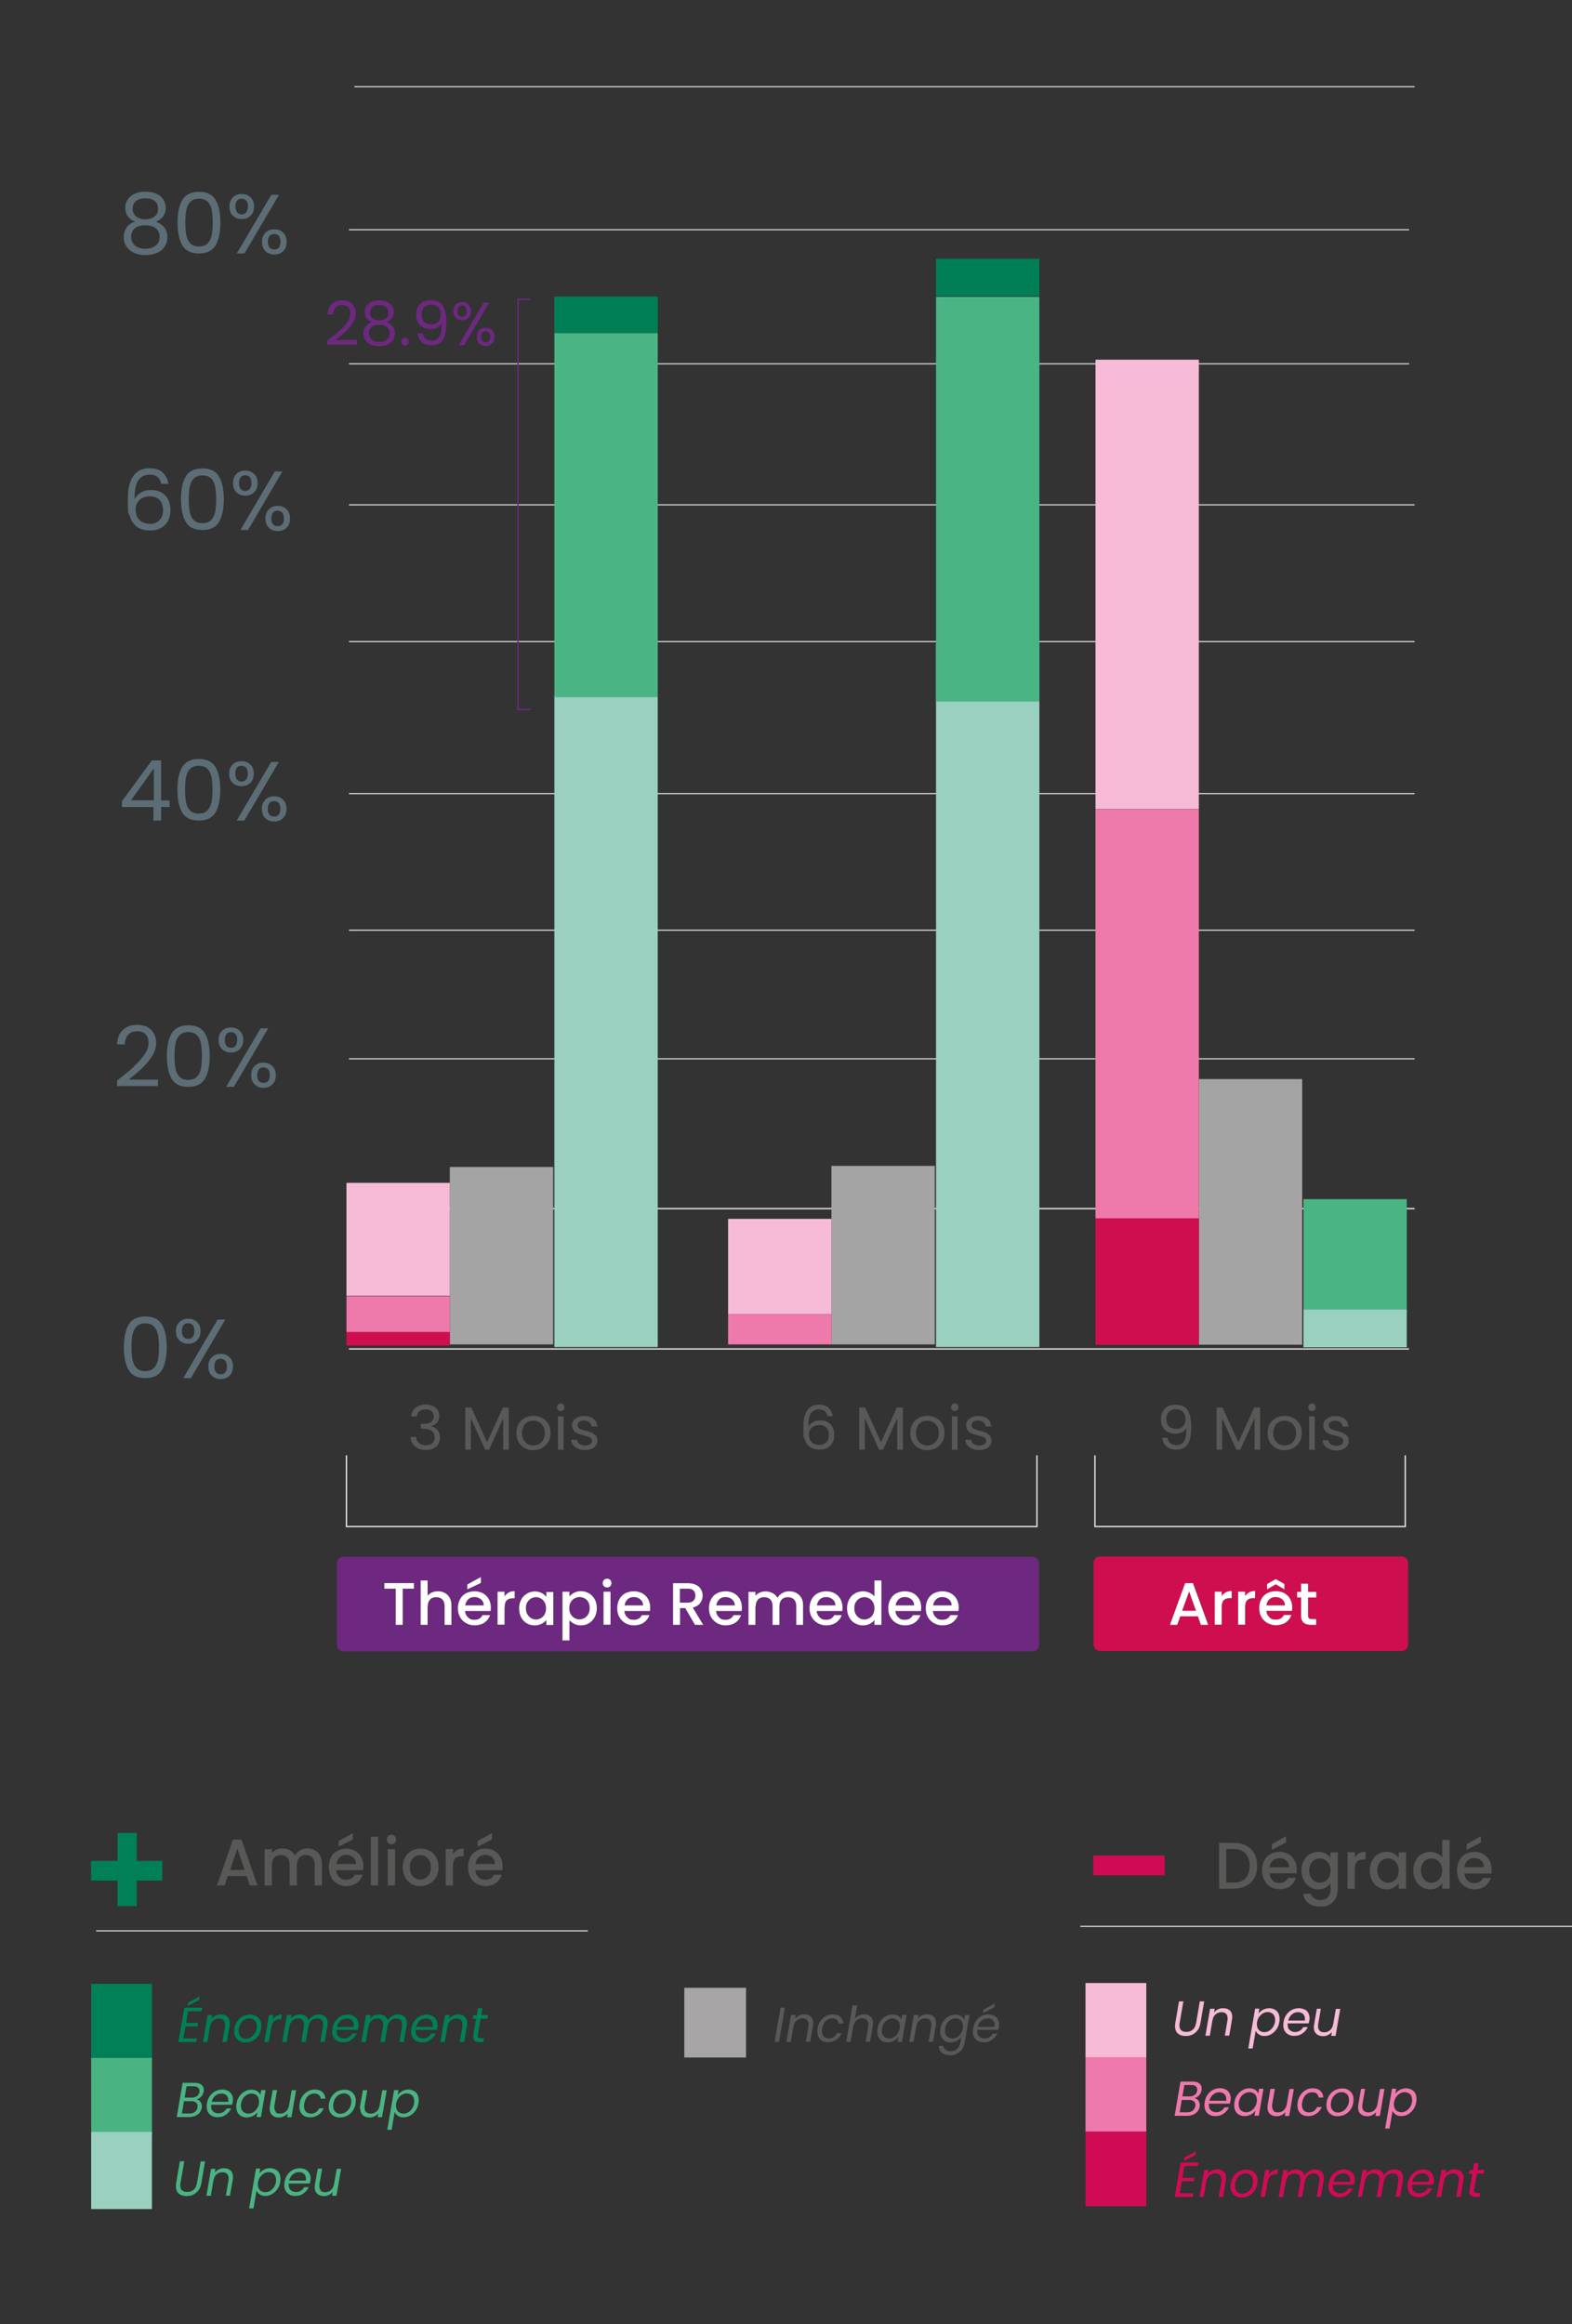 <svg xmlns="http://www.w3.org/2000/svg" id="Calque_1" viewBox="0 0 1148.4 1697.5"><rect x="0" y="0" width="1148.4" height="1697.5" fill="#333333" stroke="none"/><line x1="254.9" y1="985.2" x2="1029.3" y2="985.2" fill="none" stroke="#e1e1e1"></line><line x1="254.9" y1="882.7" x2="1033.4" y2="882.7" fill="none" stroke="#e1e1e1"></line><path d="M258.9,63.3h774.5M254.9,167.8h774.5M254.9,265.7h774.5M254.9,368.7h778.5M254.9,468.6h778.5M254.9,579.6h778.5M254.9,679.4h778.5M254.9,773.3h778.5" fill="none" stroke="#e1e1e1" stroke-width=".8"></path><g><path d="M151.7,147.5c-1.5-1.5-3.6-2.3-6.4-2.3s-5,.8-6.4,2.3c-1.5,1.5-2.4,3.5-2.9,6-.5,2.5-.7,5.5-.7,9s.2,6.8.7,9.3c.5,2.5,1.5,4.5,2.9,6,1.5,1.5,3.6,2.3,6.4,2.3s4.9-.8,6.4-2.3c1.5-1.5,2.4-3.5,2.9-6,.5-2.5.7-5.6.7-9.3s-.2-6.6-.7-9c-.5-2.5-1.5-4.5-2.9-6Z" fill="none"></path><path d="M200.3,171c-1.4,0-2.5.5-3.4,1.4-.8,1-1.2,2.4-1.2,4.3s.4,3.2,1.2,4.2c.8,1,1.9,1.4,3.4,1.4s2.5-.5,3.4-1.4c.8-1,1.2-2.4,1.2-4.2s-.4-3.3-1.2-4.3c-.8-1-1.9-1.4-3.4-1.4Z" fill="none"></path><path d="M154.3,349.5c-1.5-1.5-3.6-2.3-6.4-2.3s-5,.8-6.4,2.3c-1.5,1.5-2.4,3.5-2.9,6-.5,2.5-.7,5.5-.7,9s.2,6.8.7,9.3c.5,2.5,1.5,4.5,2.9,6,1.5,1.5,3.6,2.3,6.4,2.3s4.9-.8,6.4-2.3c1.5-1.5,2.4-3.5,2.9-6,.5-2.5.7-5.6.7-9.3s-.2-6.6-.7-9c-.5-2.5-1.5-4.5-2.9-6Z" fill="none"></path><path d="M176.5,570.7c1.4,0,2.5-.5,3.4-1.5.8-1,1.2-2.4,1.2-4.3s-.4-3.3-1.2-4.3c-.8-1-1.9-1.4-3.4-1.4s-2.5.5-3.3,1.4c-.8,1-1.2,2.4-1.2,4.3s.4,3.3,1.2,4.3c.8,1,1.9,1.5,3.3,1.5Z" fill="none"></path><path d="M176.6,145.1c-1.4,0-2.5.5-3.3,1.4-.8,1-1.2,2.4-1.2,4.3s.4,3.3,1.2,4.3c.8,1,1.9,1.5,3.3,1.5s2.5-.5,3.4-1.5c.8-1,1.2-2.4,1.2-4.3s-.4-3.3-1.2-4.3c-.8-1-1.9-1.4-3.4-1.4Z" fill="none"></path><path d="M99.8,999.1c1.5,1.5,3.6,2.3,6.4,2.3s4.9-.8,6.4-2.3c1.5-1.5,2.4-3.5,2.9-6,.5-2.5.7-5.6.7-9.3s-.2-6.6-.7-9c-.5-2.5-1.5-4.5-2.9-6-1.5-1.5-3.6-2.3-6.4-2.3s-5,.8-6.4,2.3c-1.5,1.5-2.4,3.5-2.9,6-.5,2.5-.7,5.5-.7,9s.2,6.8.7,9.3c.5,2.5,1.5,4.5,2.9,6Z" fill="none"></path><polygon points="112.4 561.2 95.6 584.6 112.4 584.6 112.4 561.2" fill="none"></polygon><path d="M138.8,591.9c1.5,1.5,3.6,2.3,6.4,2.3s4.9-.8,6.4-2.3c1.5-1.5,2.4-3.5,2.9-6,.5-2.5.7-5.6.7-9.3s-.2-6.6-.7-9c-.5-2.5-1.5-4.5-2.9-6-1.5-1.5-3.6-2.3-6.4-2.3s-5,.8-6.4,2.3c-1.5,1.5-2.4,3.5-2.9,6-.5,2.5-.7,5.5-.7,9s.2,6.8.7,9.3c.5,2.5,1.5,4.5,2.9,6Z" fill="none"></path><path d="M385.4,1054.6c1.2.7,2.6,1,4.1,1s2.9-.3,4.1-1c1.3-.7,2.3-1.7,3.1-3.1.8-1.4,1.2-3,1.2-5s-.4-3.6-1.2-5c-.8-1.4-1.8-2.4-3.1-3-1.3-.7-2.6-1-4.1-1s-2.9.3-4.1,1c-1.2.7-2.2,1.7-3,3-.8,1.4-1.1,3-1.1,5s.4,3.7,1.1,5c.7,1.4,1.7,2.4,3,3Z" fill="none"></path><path d="M131.2,786.4c1.5,1.5,3.6,2.3,6.4,2.3s4.9-.8,6.4-2.3c1.5-1.5,2.4-3.5,2.9-6,.5-2.5.7-5.6.7-9.3s-.2-6.6-.7-9c-.5-2.5-1.5-4.5-2.9-6-1.5-1.5-3.6-2.3-6.4-2.3s-5,.8-6.4,2.3c-1.5,1.5-2.4,3.5-2.9,6-.5,2.5-.7,5.5-.7,9s.2,6.8.7,9.3c.5,2.5,1.5,4.5,2.9,6Z" fill="none"></path><path d="M137.4,966.5c-1.4,0-2.5.5-3.3,1.4-.8,1-1.2,2.4-1.2,4.3s.4,3.3,1.2,4.3c.8,1,1.9,1.5,3.3,1.5s2.5-.5,3.4-1.5c.8-1,1.2-2.4,1.2-4.3s-.4-3.3-1.2-4.3c-.8-1-1.9-1.4-3.4-1.4Z" fill="none"></path><path d="M179.1,347.1c-1.4,0-2.5.5-3.3,1.4-.8,1-1.2,2.4-1.2,4.3s.4,3.3,1.2,4.3c.8,1,1.9,1.5,3.3,1.5s2.5-.5,3.4-1.5c.8-1,1.2-2.4,1.2-4.3s-.4-3.3-1.2-4.3c-.8-1-1.9-1.4-3.4-1.4Z" fill="none"></path><path d="M98.6,179.3c1.9,1.6,4.4,2.4,7.6,2.4s5.7-.8,7.6-2.4c1.9-1.6,2.8-3.7,2.8-6.3s-1-4.8-2.9-6.3c-1.9-1.5-4.4-2.2-7.5-2.2s-5.6.7-7.5,2.1c-1.9,1.4-2.9,3.5-2.9,6.3s.9,4.7,2.8,6.3Z" fill="none"></path><path d="M99.5,158.1c1.7,1.4,3.9,2.1,6.7,2.1s5-.7,6.7-2.1c1.7-1.4,2.6-3.3,2.6-5.5s-.8-4.4-2.5-5.8c-1.7-1.3-3.9-2-6.8-2s-5.1.7-6.8,2c-1.7,1.3-2.5,3.3-2.5,5.8s.9,4.1,2.6,5.5Z" fill="none"></path><path d="M109.6,382.6c2.9,0,5.2-.9,6.9-2.7,1.7-1.8,2.6-4.2,2.6-7.2s-.8-5.7-2.5-7.5c-1.7-1.8-4.1-2.7-7.3-2.7s-3.5.4-5,1.1c-1.6.7-2.8,1.8-3.8,3.2-1,1.5-1.5,3.2-1.5,5.3,0,3.1.9,5.6,2.7,7.6,1.8,1.9,4.4,2.9,7.8,2.9Z" fill="none"></path><path d="M200.2,585.1c-1.4,0-2.5.5-3.4,1.4-.8,1-1.2,2.4-1.2,4.3s.4,3.2,1.2,4.2c.8,1,1.9,1.4,3.4,1.4s2.5-.5,3.4-1.4c.8-1,1.2-2.4,1.2-4.2s-.4-3.3-1.2-4.3c-.8-1-1.9-1.4-3.4-1.4Z" fill="none"></path><path d="M202.9,373c-1.4,0-2.5.5-3.4,1.4-.8,1-1.2,2.4-1.2,4.3s.4,3.2,1.2,4.2c.8,1,1.9,1.4,3.4,1.4s2.5-.5,3.4-1.4c.8-1,1.2-2.4,1.2-4.2s-.4-3.3-1.2-4.3c-.8-1-1.9-1.4-3.4-1.4Z" fill="none"></path><path d="M161.2,1003.7c1.4,0,2.5-.5,3.4-1.4.8-1,1.2-2.4,1.2-4.2s-.4-3.3-1.2-4.3c-.8-1-1.9-1.4-3.4-1.4s-2.5.5-3.4,1.4c-.8,1-1.2,2.4-1.2,4.3s.4,3.2,1.2,4.2c.8,1,1.9,1.4,3.4,1.4Z" fill="none"></path><path d="M192.5,790.9c1.4,0,2.5-.5,3.4-1.4.8-1,1.2-2.4,1.2-4.2s-.4-3.3-1.2-4.3c-.8-1-1.9-1.4-3.4-1.4s-2.5.5-3.4,1.4c-.8,1-1.2,2.4-1.2,4.3s.4,3.2,1.2,4.2c.8,1,1.9,1.4,3.4,1.4Z" fill="none"></path><path d="M168.7,765.2c1.4,0,2.5-.5,3.4-1.5.8-1,1.2-2.4,1.2-4.3s-.4-3.3-1.2-4.3c-.8-1-1.9-1.4-3.4-1.4s-2.5.5-3.3,1.4c-.8,1-1.2,2.4-1.2,4.3s.4,3.3,1.2,4.3c.8,1,1.9,1.5,3.3,1.5Z" fill="none"></path><path d="M858.9,1029.4c-2.1,0-3.8.7-5,2-1.2,1.3-1.9,3-1.9,5.2s.6,3.9,1.8,5.2c1.2,1.3,3,2,5.4,2s3.7-.6,5-1.8,1.9-2.9,1.9-5-.6-4-1.9-5.4c-1.3-1.4-3-2-5.3-2Z" fill="none"></path><path d="M598.6,1055.5c2.1,0,3.8-.6,5-1.9,1.2-1.3,1.9-3,1.9-5.2s-.6-4.1-1.8-5.4c-1.2-1.3-3-2-5.3-2s-2.5.3-3.7.8c-1.1.5-2.1,1.3-2.8,2.4-.7,1.1-1.1,2.3-1.1,3.8,0,2.3.7,4.1,2,5.5s3.2,2.1,5.7,2.1Z" fill="none"></path><path d="M673.2,1054.6c1.2.7,2.6,1,4.1,1s2.9-.3,4.1-1c1.3-.7,2.3-1.7,3.1-3.1.8-1.4,1.2-3,1.2-5s-.4-3.6-1.2-5c-.8-1.4-1.8-2.4-3.1-3-1.3-.7-2.6-1-4.1-1s-2.9.3-4.1,1c-1.2.7-2.2,1.7-3,3-.8,1.4-1.1,3-1.1,5s.4,3.7,1.1,5c.7,1.4,1.7,2.4,3,3Z" fill="none"></path><path d="M934.2,1054.6c1.2.7,2.6,1,4.1,1s2.9-.3,4.1-1c1.3-.7,2.3-1.7,3.1-3.1.8-1.4,1.2-3,1.2-5s-.4-3.6-1.2-5c-.8-1.4-1.8-2.4-3.1-3-1.3-.7-2.6-1-4.1-1s-2.9.3-4.1,1c-1.2.7-2.2,1.7-3,3-.8,1.4-1.1,3-1.1,5s.4,3.7,1.1,5c.7,1.4,1.7,2.4,3,3Z" fill="none"></path><path d="M106.2,1006.5c5.8,0,9.8-2,12.1-5.9,2.3-4,3.5-9.5,3.5-16.7s-1.2-12.5-3.5-16.5c-2.3-3.9-6.4-5.9-12.1-5.9s-9.9,2-12.2,5.9c-2.3,3.9-3.5,9.4-3.5,16.5s1.2,12.7,3.5,16.7c2.3,4,6.4,5.9,12.2,5.9ZM96.8,974.8c.5-2.5,1.5-4.5,2.9-6,1.5-1.5,3.6-2.3,6.4-2.3s4.9.8,6.4,2.3c1.5,1.5,2.4,3.5,2.9,6,.5,2.5.7,5.5.7,9s-.2,6.8-.7,9.3c-.5,2.5-1.5,4.5-2.9,6-1.5,1.5-3.6,2.3-6.4,2.3s-5-.8-6.4-2.3c-1.5-1.5-2.4-3.5-2.9-6-.5-2.5-.7-5.6-.7-9.3s.2-6.6.7-9Z" fill="#5c6d76"></path><path d="M146.5,972.2c0-2.8-.8-5-2.5-6.6-1.7-1.7-3.9-2.5-6.5-2.5s-4.8.8-6.5,2.5c-1.7,1.7-2.5,3.9-2.5,6.6s.8,5.1,2.5,6.7c1.7,1.7,3.9,2.5,6.5,2.5s4.8-.8,6.5-2.5c1.7-1.7,2.5-3.9,2.5-6.7ZM140.8,976.4c-.8,1-1.9,1.5-3.4,1.5s-2.5-.5-3.3-1.5c-.8-1-1.2-2.4-1.2-4.3s.4-3.3,1.2-4.3c.8-1,1.9-1.4,3.3-1.4s2.5.5,3.4,1.4c.8,1,1.2,2.4,1.2,4.3s-.4,3.3-1.2,4.3Z" fill="#5c6d76"></path><path d="M161.2,1007.2c2.7,0,4.8-.8,6.5-2.5,1.7-1.7,2.5-3.9,2.5-6.7s-.8-5.1-2.5-6.7c-1.7-1.7-3.8-2.5-6.5-2.5s-4.8.8-6.5,2.5c-1.7,1.7-2.5,3.9-2.5,6.7s.8,5.1,2.5,6.7c1.7,1.7,3.9,2.5,6.5,2.5ZM157.8,993.8c.8-1,1.9-1.4,3.4-1.4s2.5.5,3.4,1.4c.8,1,1.2,2.4,1.2,4.3s-.4,3.2-1.2,4.2c-.8,1-1.9,1.4-3.4,1.4s-2.5-.5-3.4-1.4c-.8-1-1.2-2.4-1.2-4.2s.4-3.3,1.2-4.3Z" fill="#5c6d76"></path><polygon points="164.6 963.7 159 963.7 133.9 1006.5 139.5 1006.5 164.6 963.7" fill="#5c6d76"></polygon><path d="M125.4,754.7c-2.3,3.9-3.5,9.4-3.5,16.5s1.2,12.7,3.5,16.7c2.3,4,6.4,5.9,12.2,5.9s9.8-2,12.1-5.9c2.3-4,3.5-9.5,3.5-16.7s-1.2-12.5-3.5-16.5c-2.3-3.9-6.4-5.9-12.1-5.9s-9.9,2-12.2,5.9ZM128.2,762.1c.5-2.5,1.5-4.5,2.9-6,1.5-1.5,3.6-2.3,6.4-2.3s4.9.8,6.4,2.3c1.5,1.5,2.4,3.5,2.9,6,.5,2.5.7,5.5.7,9s-.2,6.8-.7,9.3c-.5,2.5-1.5,4.5-2.9,6-1.5,1.5-3.6,2.3-6.4,2.3s-5-.8-6.4-2.3c-1.5-1.5-2.4-3.5-2.9-6-.5-2.5-.7-5.6-.7-9.3s.2-6.6.7-9Z" fill="#5c6d76"></path><path d="M97.9,779c-3,2.7-7.1,6.1-12.4,10.2v4h29.9v-4.7h-21.4c4.1-3.2,7.4-6.1,10-8.5,2.6-2.4,4.9-5.2,7-8.5,2.1-3.2,3.1-6.5,3.1-9.9s-1.3-7.3-3.8-9.6c-2.5-2.3-5.9-3.5-10.2-3.5s-7.6,1.2-10.3,3.7c-2.7,2.5-4.1,6-4.2,10.6h5.5c.1-2.9,1-5.2,2.5-7s3.7-2.6,6.6-2.6,5,.8,6.3,2.3c1.3,1.5,2,3.6,2,6.3s-1,5.7-3.1,8.6c-2.1,2.9-4.6,5.7-7.6,8.4Z" fill="#5c6d76"></path><path d="M192.5,794.5c2.7,0,4.8-.8,6.5-2.5,1.7-1.7,2.5-3.9,2.5-6.7s-.8-5.1-2.5-6.7c-1.7-1.7-3.8-2.5-6.5-2.5s-4.8.8-6.5,2.5c-1.7,1.7-2.5,3.9-2.5,6.7s.8,5.1,2.5,6.7c1.7,1.7,3.9,2.5,6.5,2.5ZM189.1,781c.8-1,1.9-1.4,3.4-1.4s2.5.5,3.4,1.4c.8,1,1.2,2.4,1.2,4.3s-.4,3.2-1.2,4.2c-.8,1-1.9,1.4-3.4,1.4s-2.5-.5-3.4-1.4c-.8-1-1.2-2.4-1.2-4.2s.4-3.3,1.2-4.3Z" fill="#5c6d76"></path><path d="M159.7,759.5c0,2.8.8,5.1,2.5,6.7,1.7,1.7,3.9,2.5,6.5,2.5s4.8-.8,6.5-2.5c1.7-1.7,2.5-3.9,2.5-6.7s-.8-5-2.5-6.6c-1.7-1.7-3.9-2.5-6.5-2.5s-4.8.8-6.5,2.5c-1.7,1.7-2.5,3.9-2.5,6.6ZM165.4,755.2c.8-1,1.9-1.4,3.3-1.4s2.5.5,3.4,1.4c.8,1,1.2,2.4,1.2,4.3s-.4,3.3-1.2,4.3c-.8,1-1.9,1.5-3.4,1.5s-2.5-.5-3.3-1.5c-.8-1-1.2-2.4-1.2-4.3s.4-3.3,1.2-4.3Z" fill="#5c6d76"></path><polygon points="196 751 190.4 751 165.2 793.8 170.8 793.8 196 751" fill="#5c6d76"></polygon><path d="M169.9,571.7c1.7,1.7,3.9,2.5,6.5,2.5s4.8-.8,6.5-2.5c1.7-1.7,2.5-3.9,2.5-6.7s-.8-5-2.5-6.6c-1.7-1.7-3.9-2.5-6.5-2.5s-4.8.8-6.5,2.5c-1.7,1.7-2.5,3.9-2.5,6.6s.8,5.1,2.5,6.7ZM173.1,560.7c.8-1,1.9-1.4,3.3-1.4s2.5.5,3.4,1.4c.8,1,1.2,2.4,1.2,4.3s-.4,3.3-1.2,4.3c-.8,1-1.9,1.5-3.4,1.5s-2.5-.5-3.3-1.5c-.8-1-1.2-2.4-1.2-4.3s.4-3.3,1.2-4.3Z" fill="#5c6d76"></path><path d="M89.1,589.4h23v9.9h5.6v-9.9h6.2v-4.8h-6.2v-29.2h-6.8l-21.8,29.8v4.2ZM112.4,561.2v23.3h-16.7l16.7-23.3Z" fill="#5c6d76"></path><polygon points="198.1 556.5 172.9 599.3 178.5 599.3 203.7 556.5 198.1 556.5" fill="#5c6d76"></polygon><path d="M209.3,590.8c0-2.8-.8-5.1-2.5-6.7-1.7-1.7-3.8-2.5-6.5-2.5s-4.8.8-6.5,2.5c-1.7,1.7-2.5,3.9-2.5,6.7s.8,5.1,2.5,6.7c1.7,1.7,3.9,2.5,6.5,2.5s4.8-.8,6.5-2.5c1.7-1.7,2.5-3.9,2.5-6.7ZM203.6,595c-.8,1-1.9,1.4-3.4,1.4s-2.5-.5-3.4-1.4c-.8-1-1.2-2.4-1.2-4.2s.4-3.3,1.2-4.3c.8-1,1.9-1.4,3.4-1.4s2.5.5,3.4,1.4c.8,1,1.2,2.4,1.2,4.3s-.4,3.2-1.2,4.2Z" fill="#5c6d76"></path><path d="M133.1,593.4c2.3,4,6.4,5.9,12.2,5.9s9.8-2,12.1-5.9c2.3-4,3.5-9.5,3.5-16.7s-1.2-12.5-3.5-16.5c-2.3-3.9-6.4-5.9-12.1-5.9s-9.9,2-12.2,5.9c-2.3,3.9-3.5,9.4-3.5,16.5s1.2,12.7,3.5,16.7ZM135.9,567.6c.5-2.5,1.5-4.5,2.9-6,1.5-1.5,3.6-2.3,6.4-2.3s4.9.8,6.4,2.3c1.5,1.5,2.4,3.5,2.9,6,.5,2.5.7,5.5.7,9s-.2,6.8-.7,9.3c-.5,2.5-1.5,4.5-2.9,6-1.5,1.5-3.6,2.3-6.4,2.3s-5-.8-6.4-2.3c-1.5-1.5-2.4-3.5-2.9-6-.5-2.5-.7-5.6-.7-9.3s.2-6.6.7-9Z" fill="#5c6d76"></path><path d="M211.9,378.7c0-2.8-.8-5.1-2.5-6.7-1.7-1.7-3.8-2.5-6.5-2.5s-4.8.8-6.5,2.5c-1.7,1.7-2.5,3.9-2.5,6.7s.8,5.1,2.5,6.7c1.7,1.7,3.9,2.5,6.5,2.5s4.8-.8,6.5-2.5c1.7-1.7,2.5-3.9,2.5-6.7ZM206.2,382.9c-.8,1-1.9,1.4-3.4,1.4s-2.5-.5-3.4-1.4c-.8-1-1.2-2.4-1.2-4.2s.4-3.3,1.2-4.3c.8-1,1.9-1.4,3.4-1.4s2.5.5,3.4,1.4c.8,1,1.2,2.4,1.2,4.3s-.4,3.2-1.2,4.2Z" fill="#5c6d76"></path><path d="M147.9,342.1c-5.8,0-9.9,2-12.2,5.9-2.3,3.9-3.5,9.4-3.5,16.5s1.2,12.7,3.5,16.7c2.3,4,6.4,5.9,12.2,5.9s9.8-2,12.1-5.9c2.3-4,3.5-9.5,3.5-16.7s-1.2-12.5-3.5-16.5c-2.3-3.9-6.4-5.9-12.1-5.9ZM157.2,373.8c-.5,2.5-1.5,4.5-2.9,6-1.5,1.5-3.6,2.3-6.4,2.3s-5-.8-6.4-2.3c-1.5-1.5-2.4-3.5-2.9-6-.5-2.5-.7-5.6-.7-9.3s.2-6.6.7-9c.5-2.5,1.5-4.5,2.9-6,1.5-1.5,3.6-2.3,6.4-2.3s4.9.8,6.4,2.3c1.5,1.5,2.4,3.5,2.9,6,.5,2.5.7,5.5.7,9s-.2,6.8-.7,9.3Z" fill="#5c6d76"></path><path d="M109.3,346.6c4.8,0,7.6,2.3,8.5,6.8h5.2c-.4-3.3-1.8-6-4.1-8.2-2.3-2.2-5.5-3.2-9.6-3.2-10.6,0-15.9,7.5-15.9,22.5s.5,8.9,1.4,12.3c1,3.3,2.6,5.9,5,7.8,2.4,1.9,5.7,2.8,10,2.8s5.8-.7,8.1-2c2.2-1.3,3.9-3.1,5-5.3,1.1-2.2,1.6-4.7,1.6-7.5,0-4.6-1.3-8.2-3.8-10.8-2.5-2.6-6-3.9-10.2-3.9s-5.2.6-7.4,1.8c-2.2,1.2-3.8,2.9-4.8,5,0-6.4.8-11,2.7-13.8,1.8-2.8,4.6-4.2,8.3-4.2ZM100.5,366.8c1-1.4,2.2-2.5,3.8-3.2,1.6-.7,3.3-1.1,5-1.1,3.2,0,5.6.9,7.3,2.7,1.7,1.8,2.5,4.3,2.5,7.5s-.9,5.4-2.6,7.2c-1.7,1.8-4,2.7-6.9,2.7s-6-1-7.8-2.9c-1.8-1.9-2.7-4.5-2.7-7.6s.5-3.8,1.5-5.3Z" fill="#5c6d76"></path><polygon points="206.3 344.3 200.8 344.3 175.6 387.1 181.2 387.1 206.3 344.3" fill="#5c6d76"></polygon><path d="M188.2,352.8c0-2.8-.8-5-2.5-6.6-1.7-1.7-3.9-2.5-6.5-2.5s-4.8.8-6.5,2.5c-1.7,1.7-2.5,3.9-2.5,6.6s.8,5.1,2.5,6.7c1.7,1.7,3.9,2.5,6.5,2.5s4.8-.8,6.5-2.5c1.7-1.7,2.5-3.9,2.5-6.7ZM182.5,357.1c-.8,1-1.9,1.5-3.4,1.5s-2.5-.5-3.3-1.5c-.8-1-1.2-2.4-1.2-4.3s.4-3.3,1.2-4.3c.8-1,1.9-1.4,3.3-1.4s2.5.5,3.4,1.4c.8,1,1.2,2.4,1.2,4.3s-.4,3.3-1.2,4.3Z" fill="#5c6d76"></path><polygon points="173 185.1 178.6 185.1 203.8 142.3 198.2 142.3 173 185.1" fill="#5c6d76"></polygon><path d="M176.6,141.7c-2.7,0-4.8.8-6.5,2.5-1.7,1.7-2.5,3.9-2.5,6.6s.8,5.1,2.5,6.7c1.7,1.7,3.9,2.5,6.5,2.5s4.8-.8,6.5-2.5c1.7-1.7,2.5-3.9,2.5-6.7s-.8-5-2.5-6.6c-1.7-1.7-3.9-2.5-6.5-2.5ZM179.9,155.1c-.8,1-1.9,1.5-3.4,1.5s-2.5-.5-3.3-1.5c-.8-1-1.2-2.4-1.2-4.3s.4-3.3,1.2-4.3c.8-1,1.9-1.4,3.3-1.4s2.5.5,3.4,1.4c.8,1,1.2,2.4,1.2,4.3s-.4,3.3-1.2,4.3Z" fill="#5c6d76"></path><path d="M145.4,140.1c-5.8,0-9.9,2-12.2,5.9-2.3,3.9-3.5,9.4-3.5,16.5s1.2,12.7,3.5,16.7c2.3,4,6.4,5.9,12.2,5.9s9.8-2,12.1-5.9c2.3-4,3.5-9.5,3.5-16.7s-1.2-12.5-3.5-16.5c-2.3-3.9-6.4-5.9-12.1-5.9ZM154.7,171.7c-.5,2.5-1.5,4.5-2.9,6-1.5,1.5-3.6,2.3-6.4,2.3s-5-.8-6.4-2.3c-1.5-1.5-2.4-3.5-2.9-6-.5-2.5-.7-5.6-.7-9.3s.2-6.6.7-9c.5-2.5,1.5-4.5,2.9-6,1.5-1.5,3.6-2.3,6.4-2.3s4.9.8,6.4,2.3c1.5,1.5,2.4,3.5,2.9,6,.5,2.5.7,5.5.7,9s-.2,6.8-.7,9.3Z" fill="#5c6d76"></path><path d="M200.4,167.5c-2.7,0-4.8.8-6.5,2.5-1.7,1.7-2.5,3.9-2.5,6.7s.8,5.1,2.5,6.7c1.7,1.7,3.9,2.5,6.5,2.5s4.8-.8,6.5-2.5c1.7-1.7,2.5-3.9,2.5-6.7s-.8-5.1-2.5-6.7c-1.7-1.7-3.8-2.5-6.5-2.5ZM203.7,180.8c-.8,1-1.9,1.4-3.4,1.4s-2.5-.5-3.4-1.4c-.8-1-1.2-2.4-1.2-4.2s.4-3.3,1.2-4.3c.8-1,1.9-1.4,3.4-1.4s2.5.5,3.4,1.4c.8,1,1.2,2.4,1.2,4.3s-.4,3.2-1.2,4.2Z" fill="#5c6d76"></path><path d="M92.6,166.1c-1.5,2-2.2,4.3-2.2,7s.7,5,2,7c1.3,2,3.2,3.5,5.6,4.6,2.4,1.1,5.1,1.6,8.3,1.6s5.9-.5,8.4-1.6,4.3-2.6,5.6-4.6c1.3-2,2-4.3,2-7s-.8-5.1-2.3-7c-1.5-1.9-3.6-3.3-6.1-4.1,2.2-.9,4-2.2,5.3-4,1.3-1.8,1.9-3.8,1.9-6.2s-.6-4.2-1.7-6c-1.1-1.8-2.8-3.2-5-4.2-2.2-1-4.9-1.6-8.1-1.6s-5.8.5-8.1,1.6c-2.2,1-3.9,2.5-5,4.2-1.1,1.8-1.7,3.8-1.7,6s.6,4.5,1.9,6.2c1.2,1.7,3,3,5.3,3.9-2.6.7-4.6,2.1-6.1,4ZM96.9,152.6c0-2.5.8-4.5,2.5-5.8,1.7-1.3,3.9-2,6.8-2s5.2.7,6.8,2c1.7,1.3,2.5,3.3,2.5,5.8s-.9,4.1-2.6,5.5c-1.7,1.4-4,2.1-6.7,2.1s-5-.7-6.7-2.1c-1.7-1.4-2.6-3.2-2.6-5.5ZM98.7,166.6c1.9-1.4,4.5-2.1,7.5-2.1s5.6.7,7.5,2.2c1.9,1.5,2.9,3.5,2.9,6.3s-.9,4.7-2.8,6.3c-1.9,1.6-4.4,2.4-7.6,2.4s-5.7-.8-7.6-2.4c-1.9-1.6-2.8-3.7-2.8-6.3s1-4.9,2.9-6.3Z" fill="#5c6d76"></path><path d="M383.2,1057.6c1.9,1,4,1.6,6.3,1.6s4.5-.5,6.4-1.6c1.9-1,3.4-2.5,4.6-4.4s1.7-4.1,1.7-6.6-.5-4.7-1.6-6.6c-1.1-1.9-2.6-3.4-4.5-4.4-1.9-1-4-1.5-6.4-1.5s-4.5.5-6.4,1.5c-1.9,1-3.4,2.5-4.5,4.4-1.1,1.9-1.6,4.1-1.6,6.6s.5,4.7,1.6,6.6c1.1,1.9,2.5,3.4,4.4,4.4ZM382.5,1041.6c.8-1.4,1.8-2.4,3-3,1.2-.7,2.6-1,4.1-1s2.8.3,4.1,1c1.3.7,2.3,1.7,3.1,3,.8,1.4,1.2,3,1.2,5s-.4,3.6-1.2,5c-.8,1.4-1.8,2.4-3.1,3.1-1.3.7-2.7,1-4.1,1s-2.8-.3-4.1-1c-1.2-.7-2.2-1.7-3-3-.7-1.4-1.1-3-1.1-5s.4-3.6,1.1-5Z" fill="#585856"></path><rect x="407.6" y="1034.4" width="4.1" height="24.4" fill="#585856"></rect><path d="M411.6,1025.8c-.5-.5-1.2-.8-1.9-.8s-1.4.3-2,.8c-.5.5-.8,1.2-.8,2s.3,1.4.8,2c.5.5,1.2.8,2,.8s1.4-.3,1.9-.8.8-1.2.8-2-.3-1.4-.8-2Z" fill="#585856"></path><path d="M431,1054.7c-.9.7-2.1,1-3.7,1s-3-.4-4.1-1.2c-1-.8-1.6-1.8-1.7-3h-4.2c0,1.5.6,2.8,1.4,3.9.9,1.1,2.1,2,3.6,2.7,1.5.6,3.2,1,5.1,1s3.3-.3,4.7-.9c1.4-.6,2.4-1.4,3.2-2.5.8-1.1,1.1-2.3,1.1-3.6,0-1.5-.4-2.7-1.2-3.6-.8-.9-1.8-1.6-2.9-2.1-1.1-.5-2.6-.9-4.3-1.4-1.4-.4-2.5-.7-3.3-1-.8-.3-1.5-.7-2-1.2-.5-.5-.8-1.2-.8-2s.4-1.8,1.3-2.4c.9-.6,2-.9,3.5-.9s2.9.4,3.8,1.2c.9.8,1.5,1.8,1.6,3.1h4.1c-.1-2.4-1-4.2-2.7-5.6-1.7-1.4-3.9-2-6.6-2s-3.4.3-4.7.9c-1.4.6-2.5,1.4-3.2,2.5-.8,1-1.1,2.2-1.1,3.4s.4,2.8,1.2,3.8,1.8,1.7,3,2.2c1.2.5,2.7,1,4.5,1.4,2,.5,3.5,1,4.5,1.5,1,.5,1.4,1.3,1.4,2.4s-.5,1.9-1.4,2.6Z" fill="#585856"></path><path d="M311.2,1055.6c-2.1,0-3.8-.6-5.1-1.7-1.3-1.1-2-2.6-2.2-4.4h-4c.2,3,1.4,5.4,3.4,7,2,1.6,4.7,2.5,7.8,2.5s4.1-.4,5.6-1.2c1.6-.8,2.7-1.8,3.5-3.2.8-1.3,1.2-2.9,1.2-4.6s-.6-4.1-1.7-5.5c-1.1-1.4-2.7-2.3-4.6-2.8v-.2c1.7-.4,3.1-1.2,4.2-2.6,1.1-1.3,1.6-2.9,1.6-4.8s-.4-3-1.1-4.2-1.9-2.2-3.4-3c-1.5-.7-3.3-1.1-5.3-1.1-3.1,0-5.6.8-7.5,2.3-1.9,1.5-3,3.7-3.2,6.4h4c.2-1.6.9-2.9,2-3.8,1.1-.9,2.6-1.4,4.5-1.4s3.4.5,4.4,1.4,1.6,2.2,1.6,3.8-.7,3.2-2.1,4.1c-1.4.9-3.5,1.3-6.3,1.4h-1.1v3.4h1c3,0,5.3.5,6.8,1.5,1.5,1,2.3,2.6,2.3,4.8s-.5,3.1-1.6,4.2c-1.1,1.1-2.7,1.6-4.8,1.6Z" fill="#585856"></path><polygon points="371.7 1058.8 371.7 1028 367.4 1028 355.8 1053.4 344.3 1028 339.9 1028 339.9 1058.8 344 1058.8 344 1035.8 354.4 1058.8 357.3 1058.8 367.6 1035.8 367.6 1058.8 371.7 1058.8" fill="#585856"></polygon><path d="M598.3,1029.4c3.5,0,5.5,1.6,6.2,4.9h3.8c-.3-2.4-1.3-4.4-3-6-1.7-1.6-4-2.4-6.9-2.4-7.7,0-11.5,5.4-11.5,16.3s.3,6.5,1,8.9c.7,2.4,1.9,4.3,3.7,5.6,1.7,1.4,4.2,2,7.3,2s4.2-.5,5.8-1.4c1.6-.9,2.8-2.2,3.6-3.8.8-1.6,1.2-3.4,1.2-5.4,0-3.3-.9-6-2.8-7.9-1.8-1.9-4.3-2.8-7.4-2.8s-3.8.4-5.4,1.3c-1.6.9-2.8,2.1-3.4,3.6,0-4.7.6-8,1.9-10,1.3-2,3.3-3,6-3ZM591.9,1044c.7-1.1,1.6-1.8,2.8-2.4,1.1-.5,2.4-.8,3.7-.8,2.3,0,4.1.7,5.3,2,1.2,1.3,1.8,3.1,1.8,5.4s-.6,3.9-1.9,5.2c-1.2,1.3-2.9,1.9-5,1.9s-4.4-.7-5.7-2.1-2-3.2-2-5.5.4-2.8,1.1-3.8Z" fill="#585856"></path><path d="M699.4,1025.8c-.5-.5-1.2-.8-1.9-.8s-1.4.3-2,.8c-.5.5-.8,1.2-.8,2s.3,1.4.8,2c.5.5,1.2.8,2,.8s1.4-.3,1.9-.8.8-1.2.8-2-.3-1.4-.8-2Z" fill="#585856"></path><rect x="695.4" y="1034.4" width="4.1" height="24.4" fill="#585856"></rect><path d="M671,1057.6c1.9,1,4,1.6,6.3,1.6s4.5-.5,6.4-1.6c1.9-1,3.4-2.5,4.6-4.4s1.7-4.1,1.7-6.6-.5-4.7-1.6-6.6c-1.1-1.9-2.6-3.4-4.5-4.4-1.9-1-4-1.5-6.4-1.5s-4.5.5-6.4,1.5c-1.9,1-3.4,2.5-4.5,4.4-1.1,1.9-1.6,4.1-1.6,6.6s.5,4.7,1.6,6.6c1.1,1.9,2.5,3.4,4.4,4.4ZM670.3,1041.6c.8-1.4,1.8-2.4,3-3,1.2-.7,2.6-1,4.1-1s2.8.3,4.1,1c1.3.7,2.3,1.7,3.1,3,.8,1.4,1.2,3,1.2,5s-.4,3.6-1.2,5c-.8,1.4-1.8,2.4-3.1,3.1-1.3.7-2.7,1-4.1,1s-2.8-.3-4.1-1c-1.2-.7-2.2-1.7-3-3-.7-1.4-1.1-3-1.1-5s.4-3.6,1.1-5Z" fill="#585856"></path><polygon points="659.6 1058.8 659.6 1028 655.2 1028 643.6 1053.4 632.1 1028 627.7 1028 627.7 1058.8 631.8 1058.8 631.8 1035.8 642.2 1058.8 645.1 1058.8 655.5 1035.8 655.5 1058.8 659.6 1058.8" fill="#585856"></polygon><path d="M718.9,1054.7c-.9.7-2.1,1-3.7,1s-3-.4-4.1-1.2c-1-.8-1.6-1.8-1.7-3h-4.2c0,1.5.6,2.8,1.4,3.9.9,1.1,2.1,2,3.6,2.7,1.5.6,3.2,1,5.1,1s3.3-.3,4.7-.9c1.4-.6,2.4-1.4,3.2-2.5.8-1.1,1.1-2.3,1.1-3.6,0-1.5-.4-2.7-1.2-3.6-.8-.9-1.8-1.6-2.9-2.1-1.1-.5-2.6-.9-4.3-1.4-1.4-.4-2.5-.7-3.3-1-.8-.3-1.5-.7-2-1.2-.5-.5-.8-1.2-.8-2s.4-1.8,1.3-2.4c.9-.6,2-.9,3.5-.9s2.9.4,3.8,1.2c.9.8,1.5,1.8,1.6,3.1h4.1c-.1-2.4-1-4.2-2.7-5.6-1.7-1.4-3.9-2-6.6-2s-3.4.3-4.7.9c-1.4.6-2.5,1.4-3.2,2.5-.8,1-1.1,2.2-1.1,3.4s.4,2.8,1.2,3.8,1.8,1.7,3,2.2c1.2.5,2.7,1,4.5,1.4,2,.5,3.5,1,4.5,1.5,1,.5,1.4,1.3,1.4,2.4s-.5,1.9-1.4,2.6Z" fill="#585856"></path><path d="M932,1057.6c1.9,1,4,1.6,6.3,1.6s4.5-.5,6.4-1.6c1.9-1,3.4-2.5,4.6-4.4s1.7-4.1,1.7-6.6-.5-4.7-1.6-6.6c-1.1-1.9-2.6-3.4-4.5-4.4-1.9-1-4-1.5-6.4-1.5s-4.5.5-6.4,1.5c-1.9,1-3.4,2.5-4.5,4.4-1.1,1.9-1.6,4.1-1.6,6.6s.5,4.7,1.6,6.6c1.1,1.9,2.5,3.4,4.4,4.4ZM931.3,1041.6c.8-1.4,1.8-2.4,3-3,1.2-.7,2.6-1,4.1-1s2.8.3,4.1,1c1.3.7,2.3,1.7,3.1,3,.8,1.4,1.2,3,1.2,5s-.4,3.6-1.2,5c-.8,1.4-1.8,2.4-3.1,3.1-1.3.7-2.7,1-4.1,1s-2.8-.3-4.1-1c-1.2-.7-2.2-1.7-3-3-.7-1.4-1.1-3-1.1-5s.4-3.6,1.1-5Z" fill="#585856"></path><path d="M981.1,1046.5c-1.1-.5-2.6-.9-4.3-1.4-1.4-.4-2.5-.7-3.3-1-.8-.3-1.5-.7-2-1.2-.5-.5-.8-1.2-.8-2s.4-1.8,1.3-2.4c.9-.6,2-.9,3.5-.9s2.9.4,3.8,1.2c.9.8,1.5,1.8,1.6,3.1h4.1c-.1-2.4-1-4.2-2.7-5.6-1.7-1.4-3.9-2-6.6-2s-3.4.3-4.7.9c-1.4.6-2.5,1.4-3.2,2.5-.8,1-1.1,2.2-1.1,3.4s.4,2.8,1.2,3.8,1.8,1.7,3,2.2c1.2.5,2.7,1,4.5,1.4,2,.5,3.5,1,4.5,1.5,1,.5,1.4,1.3,1.4,2.4s-.5,1.9-1.4,2.6-2.1,1-3.7,1-3-.4-4.1-1.2c-1-.8-1.6-1.8-1.7-3h-4.2c0,1.5.6,2.8,1.4,3.9.9,1.1,2.1,2,3.6,2.7,1.5.6,3.2,1,5.1,1s3.3-.3,4.7-.9c1.4-.6,2.4-1.4,3.2-2.5.8-1.1,1.1-2.3,1.1-3.6,0-1.5-.4-2.7-1.2-3.6-.8-.9-1.8-1.6-2.9-2.1Z" fill="#585856"></path><path d="M859.4,1055.4c-1.9,0-3.3-.5-4.4-1.4-1.1-.9-1.8-2.2-2.1-3.9h-3.8c.2,2.5,1.2,4.6,2.9,6.2,1.7,1.6,4.1,2.4,7.2,2.4s5-.6,6.6-1.9c1.6-1.3,2.8-3.1,3.4-5.6.7-2.4,1-5.5,1-9.2,0-5.3-.9-9.3-2.5-12-1.7-2.7-4.7-4-8.9-4s-6.1,1-7.9,2.9c-1.9,1.9-2.8,4.5-2.8,7.7s.5,4.1,1.4,5.7c.9,1.6,2.1,2.8,3.7,3.6,1.6.8,3.4,1.2,5.4,1.2s3.4-.4,4.9-1.1c1.5-.8,2.5-1.8,3.2-3.1,0,4.6-.5,7.8-1.7,9.7-1.2,1.9-3,2.9-5.5,2.9ZM864.2,1041.8c-1.3,1.2-2.9,1.8-5,1.8s-4.1-.7-5.4-2c-1.2-1.3-1.8-3-1.8-5.2s.6-3.9,1.9-5.2c1.2-1.3,2.9-2,5-2s4.1.7,5.3,2c1.3,1.4,1.9,3.2,1.9,5.4s-.6,3.8-1.9,5Z" fill="#585856"></path><polygon points="920.6 1058.8 920.6 1028 916.2 1028 904.7 1053.4 893.1 1028 888.7 1028 888.7 1058.8 892.8 1058.8 892.8 1035.8 903.2 1058.8 906.1 1058.8 916.5 1035.8 916.5 1058.8 920.6 1058.8" fill="#585856"></polygon><rect x="956.4" y="1034.4" width="4.1" height="24.4" fill="#585856"></rect><path d="M960.4,1025.8c-.5-.5-1.2-.8-1.9-.8s-1.4.3-2,.8c-.5.5-.8,1.2-.8,2s.3,1.4.8,2c.5.5,1.2.8,2,.8s1.4-.3,1.9-.8.8-1.2.8-2-.3-1.4-.8-2Z" fill="#585856"></path></g><path d="M799.9,1062.9v52h226.7v-52M253.1,1062.9v52h504.4v-52" fill="none" stroke="#e1e1e1"></path><g><path d="M419.7,1181.8c1.1.6,2.3,1,3.6,1s2.5-.3,3.7-1c1.1-.7,2.1-1.6,2.8-2.9.7-1.3,1-2.7,1-4.4s-.3-3.1-1-4.3c-.7-1.2-1.6-2.1-2.8-2.8-1.1-.6-2.4-.9-3.7-.9s-2.5.3-3.6,1c-1.1.6-2.1,1.6-2.8,2.8-.7,1.2-1,2.7-1,4.3s.3,3.1,1,4.4c.7,1.2,1.6,2.2,2.8,2.8Z" fill="#6d287f"></path><path d="M534.8,1168c-1.3-1.1-2.9-1.7-4.8-1.7s-3.2.5-4.5,1.6c-1.2,1.1-2,2.6-2.2,4.4h13.5c0-1.8-.7-3.3-2-4.4Z" fill="#6d287f"></path><path d="M388,1181.7c1.1.7,2.3,1,3.6,1s2.5-.3,3.6-1c1.1-.6,2-1.6,2.7-2.8.7-1.2,1-2.7,1-4.4s-.3-3.1-1-4.3c-.7-1.2-1.6-2.2-2.7-2.8-1.1-.6-2.3-1-3.6-1s-2.5.3-3.6.9c-1.1.6-2,1.5-2.7,2.8-.7,1.2-1,2.6-1,4.3s.3,3.1,1,4.4c.7,1.3,1.6,2.2,2.8,2.9Z" fill="#6d287f"></path><path d="M467.8,1168c-1.3-1.1-2.9-1.7-4.8-1.7s-3.2.5-4.5,1.6c-1.2,1.1-2,2.6-2.2,4.4h13.5c0-1.8-.7-3.3-2-4.4Z" fill="#6d287f"></path><path d="M506.6,1169.1c1-.9,1.4-2.2,1.4-3.8s-.5-2.8-1.4-3.7c-.9-.9-2.4-1.3-4.3-1.3h-5.6v10.2h5.6c1.9,0,3.3-.5,4.3-1.4Z" fill="#6d287f"></path><path d="M693.2,1168c-1.3-1.1-2.9-1.7-4.8-1.7s-3.2.5-4.5,1.6c-1.2,1.1-2,2.6-2.2,4.4h13.5c0-1.8-.7-3.3-2-4.4Z" fill="#6d287f"></path><path d="M665.8,1168c-1.3-1.1-2.9-1.7-4.8-1.7s-3.2.5-4.5,1.6c-1.2,1.1-2,2.6-2.2,4.4h13.5c0-1.8-.7-3.3-2-4.4Z" fill="#6d287f"></path><path d="M608.3,1168c-1.3-1.1-2.9-1.7-4.8-1.7s-3.2.5-4.5,1.6c-1.2,1.1-2,2.6-2.2,4.4h13.5c0-1.8-.7-3.3-2-4.4Z" fill="#6d287f"></path><path d="M627.9,1181.7c1.1.7,2.3,1,3.6,1s2.5-.3,3.6-1c1.1-.6,2-1.6,2.7-2.8.7-1.2,1-2.7,1-4.4s-.3-3.1-1-4.3c-.7-1.2-1.6-2.2-2.7-2.8-1.1-.6-2.3-1-3.6-1s-2.5.3-3.6.9c-1.1.6-2,1.5-2.7,2.8-.7,1.2-1,2.6-1,4.3s.3,3.1,1,4.4c.7,1.3,1.6,2.2,2.8,2.9Z" fill="#6d287f"></path><path d="M351.4,1168c-1.3-1.1-2.9-1.7-4.8-1.7s-3.2.5-4.5,1.6c-1.2,1.1-2,2.6-2.2,4.4h13.5c0-1.8-.7-3.3-2-4.4Z" fill="#6d287f"></path><path d="M754.3,1206c2.7,0,4.8-2.1,4.8-4.7v-59.6c0-2.6-2.2-4.7-4.8-4.7H250.9c-2.7,0-4.8,2.1-4.8,4.7v59.6c0,2.6,2.2,4.7,4.8,4.7h503.4ZM446,1186.7h-5.1v-24.1h5.1v24.1ZM677.9,1168c1-1.9,2.5-3.3,4.3-4.4,1.8-1,4-1.5,6.4-1.5s4.4.5,6.2,1.5c1.8,1,3.2,2.4,4.2,4.2,1,1.8,1.5,3.9,1.5,6.2s0,1.7-.2,2.5h-18.7c.1,1.9.9,3.5,2.2,4.6,1.3,1.2,2.9,1.8,4.8,1.8,2.7,0,4.6-1.1,5.8-3.4h5.5c-.7,2.2-2.1,4-4,5.4-1.9,1.4-4.3,2.1-7.2,2.1s-4.4-.5-6.3-1.6c-1.9-1-3.3-2.5-4.4-4.4-1.1-1.9-1.6-4.1-1.6-6.5s.5-4.7,1.5-6.5ZM650.6,1168c1-1.9,2.5-3.3,4.3-4.4,1.8-1,4-1.5,6.4-1.5s4.4.5,6.2,1.5c1.8,1,3.2,2.4,4.2,4.2,1,1.8,1.5,3.9,1.5,6.2s0,1.7-.2,2.5h-18.7c.1,1.9.9,3.5,2.2,4.6,1.3,1.2,2.9,1.8,4.8,1.8,2.7,0,4.6-1.1,5.8-3.4h5.5c-.7,2.2-2.1,4-4,5.4-1.9,1.4-4.3,2.1-7.2,2.1s-4.4-.5-6.3-1.6c-1.9-1-3.3-2.5-4.4-4.4-1.1-1.9-1.6-4.1-1.6-6.5s.5-4.7,1.5-6.5ZM620.4,1168.1c1-1.9,2.4-3.3,4.2-4.4,1.8-1,3.7-1.6,5.9-1.6s3.2.3,4.7,1c1.6.7,2.8,1.6,3.7,2.7v-11.6h5.1v32.4h-5.1v-3.6c-.8,1.2-2,2.1-3.4,2.9-1.5.8-3.1,1.1-5,1.1s-4.1-.5-5.8-1.6-3.2-2.6-4.2-4.5c-1-1.9-1.5-4.1-1.5-6.5s.5-4.6,1.5-6.4ZM593,1168c1-1.9,2.5-3.3,4.3-4.4,1.8-1,4-1.5,6.4-1.5s4.4.5,6.2,1.5c1.8,1,3.2,2.4,4.2,4.2,1,1.8,1.5,3.9,1.5,6.2s0,1.7-.2,2.5h-18.7c.1,1.9.9,3.5,2.2,4.6,1.3,1.2,2.9,1.8,4.8,1.8,2.7,0,4.6-1.1,5.8-3.4h5.5c-.7,2.2-2.1,4-4,5.4-1.9,1.4-4.3,2.1-7.2,2.1s-4.4-.5-6.3-1.6c-1.9-1-3.3-2.5-4.4-4.4-1.1-1.9-1.6-4.1-1.6-6.5s.5-4.7,1.5-6.5ZM547.1,1162.5h5.1v2.8c.8-1,1.9-1.8,3.2-2.3,1.3-.6,2.6-.8,4.1-.8s3.7.4,5.2,1.2c1.5.8,2.7,2,3.6,3.5.7-1.5,1.9-2.6,3.5-3.5,1.6-.9,3.3-1.3,5.1-1.3s3.6.4,5.2,1.2c1.5.8,2.7,2,3.6,3.5.9,1.5,1.3,3.4,1.3,5.6v14.2h-5v-13.5c0-2.2-.5-3.8-1.6-5-1.1-1.2-2.6-1.7-4.5-1.7s-3.4.6-4.5,1.7c-1.1,1.2-1.7,2.8-1.7,5v13.5h-5v-13.5c0-2.2-.5-3.8-1.6-5-1.1-1.2-2.6-1.7-4.5-1.7s-3.4.6-4.5,1.7c-1.1,1.2-1.7,2.8-1.7,5v13.5h-5.1v-24.1ZM519.5,1168c1-1.9,2.5-3.3,4.3-4.4,1.8-1,4-1.5,6.4-1.5s4.4.5,6.2,1.5c1.8,1,3.2,2.4,4.2,4.2,1,1.8,1.5,3.9,1.5,6.2s0,1.7-.2,2.5h-18.7c.1,1.9.9,3.5,2.2,4.6,1.3,1.2,2.9,1.8,4.8,1.8,2.7,0,4.6-1.1,5.8-3.4h5.5c-.7,2.2-2.1,4-4,5.4-1.9,1.4-4.3,2.1-7.2,2.1s-4.4-.5-6.3-1.6c-1.9-1-3.3-2.5-4.4-4.4-1.1-1.9-1.6-4.1-1.6-6.5s.5-4.7,1.5-6.5ZM491.6,1156.2h10.7c2.4,0,4.4.4,6,1.2,1.6.8,2.9,1.9,3.7,3.3.8,1.4,1.2,2.9,1.2,4.6s-.6,3.8-1.8,5.4-3,2.7-5.4,3.3l7.6,12.6h-6l-7.1-12.2h-3.9v12.2h-5.1v-30.4ZM452.5,1168c1-1.9,2.5-3.3,4.3-4.4,1.8-1,4-1.5,6.4-1.5s4.4.5,6.2,1.5c1.8,1,3.2,2.4,4.2,4.2,1,1.8,1.5,3.9,1.5,6.2s0,1.7-.2,2.5h-18.7c.1,1.9.9,3.5,2.2,4.6,1.3,1.2,2.9,1.8,4.8,1.8,2.7,0,4.6-1.1,5.8-3.4h5.5c-.7,2.2-2.1,4-4,5.4-1.9,1.4-4.3,2.1-7.2,2.1s-4.4-.5-6.3-1.6c-1.9-1-3.3-2.5-4.4-4.4-1.1-1.9-1.6-4.1-1.6-6.5s.5-4.7,1.5-6.5ZM441.2,1153.9c.6-.6,1.4-.9,2.3-.9s1.6.3,2.3.9.9,1.4.9,2.3-.3,1.7-.9,2.3c-.6.6-1.4.9-2.3.9s-1.7-.3-2.3-.9c-.6-.6-.9-1.4-.9-2.3s.3-1.7.9-2.3ZM410.8,1162.5h5.1v3.5c.9-1.1,2-2,3.5-2.8,1.5-.8,3.2-1.1,5-1.1s4.1.5,5.8,1.6c1.8,1,3.1,2.5,4.2,4.4,1,1.9,1.5,4,1.5,6.4s-.5,4.6-1.5,6.5c-1,1.9-2.4,3.4-4.2,4.5-1.8,1.1-3.7,1.6-5.8,1.6s-3.5-.4-5-1.1c-1.5-.7-2.6-1.7-3.6-2.8v15h-5.1v-35.6ZM380.6,1168.1c1-1.9,2.4-3.3,4.2-4.4,1.8-1,3.7-1.6,5.8-1.6s3.6.4,5,1.1c1.4.7,2.6,1.7,3.4,2.8v-3.5h5.1v24.1h-5.1v-3.6c-.9,1.1-2,2.1-3.5,2.8-1.5.8-3.2,1.1-5.1,1.1s-4-.5-5.8-1.6c-1.7-1.1-3.1-2.6-4.2-4.5-1-1.9-1.5-4.1-1.5-6.5s.5-4.6,1.5-6.4ZM363.7,1162.5h5.1v3.5c.7-1.2,1.7-2.2,3-2.9,1.2-.7,2.7-1,4.4-1v5.2h-1.3c-2,0-3.5.5-4.5,1.5-1,1-1.5,2.7-1.5,5.2v12.7h-5.1v-24.1ZM341.4,1157.2l9.8-5.3v4.2l-9.8,4.8v-3.7ZM336.1,1168c1-1.9,2.5-3.3,4.3-4.4,1.8-1,4-1.5,6.4-1.5s4.4.5,6.2,1.5c1.8,1,3.2,2.4,4.2,4.2,1,1.8,1.5,3.9,1.5,6.2s0,1.7-.2,2.5h-18.7c.1,1.9.9,3.5,2.2,4.6,1.3,1.2,2.9,1.8,4.8,1.8,2.7,0,4.6-1.1,5.8-3.4h5.5c-.7,2.2-2.1,4-4,5.4-1.9,1.4-4.3,2.1-7.2,2.1s-4.4-.5-6.3-1.6c-1.9-1-3.3-2.5-4.4-4.4-1.1-1.9-1.6-4.1-1.6-6.5s.5-4.7,1.5-6.5ZM307.5,1154.3h5.1v11.1c.9-1,1.9-1.8,3.3-2.4,1.3-.6,2.8-.8,4.3-.8s3.5.4,5,1.2,2.6,2,3.5,3.5c.8,1.5,1.3,3.4,1.3,5.6v14.2h-5v-13.5c0-2.2-.5-3.8-1.6-5-1.1-1.2-2.6-1.7-4.5-1.7s-3.4.6-4.5,1.7c-1.1,1.2-1.7,2.8-1.7,5v13.5h-5.1v-32.4ZM280.8,1156.2h21.5v4.1h-8.2v26.3h-5.1v-26.3h-8.3v-4.1Z" fill="#6d287f"></path><path d="M936.7,1168c-1.3-1.1-2.9-1.7-4.8-1.7s-3.2.5-4.5,1.6c-1.2,1.1-2,2.6-2.2,4.4h13.5c0-1.8-.7-3.3-2-4.4Z" fill="#cf0e50"></path><polygon points="863.6 1176.4 873.7 1176.4 868.7 1162.2 863.6 1176.4" fill="#cf0e50"></polygon><path d="M1023.9,1136.8h-220.2c-2.7,0-4.8,2.1-4.8,4.7v59.6c0,2.6,2.2,4.7,4.8,4.7h220.2c2.7,0,4.8-2.1,4.8-4.7v-59.6c0-2.6-2.2-4.7-4.8-4.7ZM925.6,1156.9l6.3-3.6,6.3,3.6v3.9l-6.3-3.8-6.3,3.8v-3.9ZM877.3,1186.7l-2.2-6.2h-12.9l-2.2,6.2h-5.3l11.1-30.5h5.9l11.1,30.5h-5.3ZM899.9,1167.3h-1.3c-2,0-3.5.5-4.5,1.5-1,1-1.5,2.7-1.5,5.2v12.7h-5.1v-24.1h5.1v3.5c.7-1.2,1.7-2.2,3-2.9,1.2-.7,2.7-1,4.4-1v5.2ZM916.9,1167.3h-1.3c-2,0-3.5.5-4.5,1.5-1,1-1.5,2.7-1.5,5.2v12.7h-5.1v-24.1h5.1v3.5c.7-1.2,1.7-2.2,3-2.9,1.2-.7,2.7-1,4.4-1v5.2ZM943.8,1176.5h-18.7c.1,1.9.9,3.5,2.2,4.6,1.3,1.2,2.9,1.8,4.8,1.8,2.7,0,4.6-1.1,5.8-3.4h5.5c-.7,2.2-2.1,4-4,5.4-1.9,1.4-4.3,2.1-7.2,2.1s-4.4-.5-6.3-1.6c-1.9-1-3.3-2.5-4.4-4.4-1.1-1.9-1.6-4.1-1.6-6.5s.5-4.7,1.5-6.5c1-1.9,2.5-3.3,4.3-4.4,1.8-1,4-1.5,6.4-1.5s4.4.5,6.2,1.5c1.8,1,3.2,2.4,4.2,4.2,1,1.8,1.5,3.9,1.5,6.2s0,1.7-.2,2.5ZM961.6,1166.6h-6v13.3c0,.9.2,1.6.6,1.9.4.4,1.2.6,2.2.6h3.1v4.2h-4c-2.3,0-4-.5-5.2-1.6-1.2-1.1-1.8-2.8-1.8-5.1v-13.3h-2.9v-4.1h2.9v-6h5.1v6h6v4.1Z" fill="#cf0e50"></path><path d="M368.7,1174c0-2.5.5-4.2,1.5-5.2,1-1,2.5-1.5,4.5-1.5h1.3v-5.2c-1.7,0-3.1.3-4.4,1-1.2.7-2.2,1.6-3,2.9v-3.5h-5.1v24.1h5.1v-12.7Z" fill="#fff"></path><path d="M384.7,1185.5c1.7,1.1,3.7,1.6,5.8,1.6s3.6-.4,5.1-1.1c1.5-.8,2.6-1.7,3.5-2.8v3.6h5.1v-24.1h-5.1v3.5c-.9-1.1-2-2-3.4-2.8-1.4-.7-3.1-1.1-5-1.1s-4.1.5-5.8,1.6c-1.8,1-3.2,2.5-4.2,4.4-1,1.9-1.5,4-1.5,6.4s.5,4.6,1.5,6.5c1,1.9,2.4,3.4,4.2,4.5ZM385.3,1170.2c.7-1.2,1.6-2.1,2.7-2.8,1.1-.6,2.3-.9,3.6-.9s2.5.3,3.6,1c1.1.6,2,1.6,2.7,2.8.7,1.2,1,2.7,1,4.3s-.3,3.1-1,4.4c-.7,1.2-1.6,2.2-2.7,2.8-1.1.6-2.3,1-3.6,1s-2.5-.3-3.6-1c-1.1-.7-2.1-1.6-2.8-2.9-.7-1.3-1-2.7-1-4.4s.3-3.1,1-4.3Z" fill="#fff"></path><polygon points="351.3 1151.8 341.4 1157.2 341.4 1160.8 351.3 1156.1 351.3 1151.8" fill="#fff"></polygon><path d="M415.9,1183.2c.9,1.1,2.1,2,3.6,2.8,1.5.7,3.1,1.1,5,1.1s4.1-.5,5.8-1.6c1.8-1.1,3.1-2.6,4.2-4.5,1-1.9,1.5-4.1,1.5-6.5s-.5-4.6-1.5-6.4c-1-1.9-2.4-3.3-4.2-4.4-1.8-1-3.7-1.6-5.8-1.6s-3.5.4-5,1.1c-1.5.8-2.6,1.7-3.5,2.8v-3.5h-5.1v35.6h5.1v-15ZM416.9,1170.2c.7-1.2,1.6-2.2,2.8-2.8,1.1-.6,2.3-1,3.6-1s2.5.3,3.7.9c1.1.6,2.1,1.5,2.8,2.8.7,1.2,1,2.6,1,4.3s-.3,3.1-1,4.4c-.7,1.3-1.6,2.2-2.8,2.9-1.1.7-2.4,1-3.7,1s-2.5-.3-3.6-1c-1.1-.6-2.1-1.6-2.8-2.8-.7-1.2-1-2.7-1-4.4s.3-3.1,1-4.3Z" fill="#fff"></path><path d="M340.5,1185.5c1.8,1,3.9,1.6,6.3,1.6s5.3-.7,7.2-2.1c1.9-1.4,3.3-3.2,4-5.4h-5.5c-1.1,2.2-3,3.4-5.8,3.4s-3.5-.6-4.8-1.8c-1.3-1.2-2-2.7-2.2-4.6h18.7c.1-.7.2-1.5.2-2.5,0-2.3-.5-4.4-1.5-6.2-1-1.8-2.4-3.2-4.2-4.2-1.8-1-3.9-1.5-6.2-1.5s-4.5.5-6.4,1.5c-1.9,1-3.3,2.5-4.3,4.4-1,1.9-1.5,4.1-1.5,6.5s.5,4.7,1.6,6.5c1.1,1.9,2.5,3.3,4.4,4.4ZM342.1,1168c1.2-1.1,2.7-1.6,4.5-1.6s3.5.6,4.8,1.7c1.3,1.1,2,2.6,2,4.4h-13.5c.2-1.9,1-3.3,2.2-4.4Z" fill="#fff"></path><polygon points="289.1 1186.7 294.2 1186.7 294.2 1160.3 302.4 1160.3 302.4 1156.2 280.8 1156.2 280.8 1160.3 289.1 1160.3 289.1 1186.7" fill="#fff"></polygon><path d="M443.5,1159.4c.9,0,1.6-.3,2.3-.9.6-.6.9-1.4.9-2.3s-.3-1.7-.9-2.3-1.4-.9-2.3-.9-1.7.3-2.3.9-.9,1.4-.9,2.3.3,1.7.9,2.3c.6.6,1.4.9,2.3.9Z" fill="#fff"></path><path d="M312.5,1173.2c0-2.2.6-3.8,1.7-5,1.1-1.2,2.6-1.7,4.5-1.7s3.4.6,4.5,1.7c1.1,1.2,1.6,2.8,1.6,5v13.5h5v-14.2c0-2.2-.4-4.1-1.3-5.6-.8-1.5-2-2.7-3.5-3.5s-3.1-1.2-5-1.2-3,.3-4.3.8c-1.3.6-2.4,1.3-3.3,2.4v-11.1h-5.1v32.4h5.1v-13.5Z" fill="#fff"></path><path d="M496.7,1174.5h3.9l7.1,12.2h6l-7.6-12.6c2.4-.6,4.2-1.7,5.4-3.3s1.8-3.4,1.8-5.4-.4-3.2-1.2-4.6c-.8-1.4-2-2.5-3.7-3.3-1.6-.8-3.6-1.2-6-1.2h-10.7v30.4h5.1v-12.2ZM496.7,1160.3h5.6c1.9,0,3.4.4,4.3,1.3.9.9,1.4,2.1,1.4,3.7s-.5,2.8-1.4,3.8c-1,.9-2.4,1.4-4.3,1.4h-5.6v-10.2Z" fill="#fff"></path><path d="M654.9,1185.5c1.8,1,3.9,1.6,6.3,1.6s5.3-.7,7.2-2.1c1.9-1.4,3.3-3.2,4-5.4h-5.5c-1.1,2.2-3,3.4-5.8,3.4s-3.5-.6-4.8-1.8c-1.3-1.2-2-2.7-2.2-4.6h18.7c.1-.7.2-1.5.2-2.5,0-2.3-.5-4.4-1.5-6.2-1-1.8-2.4-3.2-4.2-4.2-1.8-1-3.9-1.5-6.2-1.5s-4.5.5-6.4,1.5c-1.9,1-3.3,2.5-4.3,4.4-1,1.9-1.5,4.1-1.5,6.5s.5,4.7,1.6,6.5c1.1,1.9,2.5,3.3,4.4,4.4ZM656.5,1168c1.2-1.1,2.7-1.6,4.5-1.6s3.5.6,4.8,1.7c1.3,1.1,2,2.6,2,4.4h-13.5c.2-1.9,1-3.3,2.2-4.4Z" fill="#fff"></path><path d="M624.6,1185.5c1.8,1.1,3.7,1.6,5.8,1.6s3.6-.4,5-1.1c1.5-.8,2.6-1.7,3.4-2.9v3.6h5.1v-32.4h-5.1v11.6c-.9-1.1-2.2-2-3.7-2.7-1.6-.7-3.1-1-4.7-1s-4.1.5-5.9,1.6c-1.8,1-3.2,2.5-4.2,4.4-1,1.9-1.5,4-1.5,6.4s.5,4.6,1.5,6.5c1,1.9,2.4,3.4,4.2,4.5ZM625.2,1170.2c.7-1.2,1.6-2.1,2.7-2.8,1.1-.6,2.3-.9,3.6-.9s2.5.3,3.6,1c1.1.6,2,1.6,2.7,2.8.7,1.2,1,2.7,1,4.3s-.3,3.1-1,4.4c-.7,1.2-1.6,2.2-2.7,2.8-1.1.6-2.3,1-3.6,1s-2.5-.3-3.6-1c-1.1-.7-2.1-1.6-2.8-2.9-.7-1.3-1-2.7-1-4.4s.3-3.1,1-4.3Z" fill="#fff"></path><path d="M682.3,1185.5c1.8,1,3.9,1.6,6.3,1.6s5.3-.7,7.2-2.1c1.9-1.4,3.3-3.2,4-5.4h-5.5c-1.1,2.2-3,3.4-5.8,3.4s-3.5-.6-4.8-1.8c-1.3-1.2-2-2.7-2.2-4.6h18.7c.1-.7.2-1.5.2-2.5,0-2.3-.5-4.4-1.5-6.2-1-1.8-2.4-3.2-4.2-4.2-1.8-1-3.9-1.5-6.2-1.5s-4.5.5-6.4,1.5c-1.9,1-3.3,2.5-4.3,4.4-1,1.9-1.5,4.1-1.5,6.5s.5,4.7,1.6,6.5c1.1,1.9,2.5,3.3,4.4,4.4ZM683.9,1168c1.2-1.1,2.7-1.6,4.5-1.6s3.5.6,4.8,1.7c1.3,1.1,2,2.6,2,4.4h-13.5c.2-1.9,1-3.3,2.2-4.4Z" fill="#fff"></path><rect x="440.9" y="1162.5" width="5.1" height="24.1" fill="#fff"></rect><path d="M456.9,1185.5c1.8,1,3.9,1.6,6.3,1.6s5.3-.7,7.2-2.1c1.9-1.4,3.3-3.2,4-5.4h-5.5c-1.1,2.2-3,3.4-5.8,3.4s-3.5-.6-4.8-1.8c-1.3-1.2-2-2.7-2.2-4.6h18.7c.1-.7.2-1.5.2-2.5,0-2.3-.5-4.4-1.5-6.2-1-1.8-2.4-3.2-4.2-4.2-1.8-1-3.9-1.5-6.2-1.5s-4.5.5-6.4,1.5c-1.9,1-3.3,2.5-4.3,4.4-1,1.9-1.5,4.1-1.5,6.5s.5,4.7,1.6,6.5c1.1,1.9,2.5,3.3,4.4,4.4ZM458.5,1168c1.2-1.1,2.7-1.6,4.5-1.6s3.5.6,4.8,1.7c1.3,1.1,2,2.6,2,4.4h-13.5c.2-1.9,1-3.3,2.2-4.4Z" fill="#fff"></path><path d="M597.4,1185.5c1.8,1,3.9,1.6,6.3,1.6s5.3-.7,7.2-2.1c1.9-1.4,3.3-3.2,4-5.4h-5.5c-1.1,2.2-3,3.4-5.8,3.4s-3.5-.6-4.8-1.8c-1.3-1.2-2-2.7-2.2-4.6h18.7c.1-.7.2-1.5.2-2.5,0-2.3-.5-4.4-1.5-6.2-1-1.8-2.4-3.2-4.2-4.2-1.8-1-3.9-1.5-6.2-1.5s-4.5.5-6.4,1.5c-1.9,1-3.3,2.5-4.3,4.4-1,1.9-1.5,4.1-1.5,6.5s.5,4.7,1.6,6.5c1.1,1.9,2.5,3.3,4.4,4.4ZM599,1168c1.2-1.1,2.7-1.6,4.5-1.6s3.5.6,4.8,1.7c1.3,1.1,2,2.6,2,4.4h-13.5c.2-1.9,1-3.3,2.2-4.4Z" fill="#fff"></path><path d="M552.1,1173.2c0-2.2.6-3.8,1.7-5,1.1-1.2,2.6-1.7,4.5-1.7s3.4.6,4.5,1.7c1.1,1.2,1.6,2.8,1.6,5v13.5h5v-13.5c0-2.2.6-3.8,1.7-5,1.1-1.2,2.6-1.7,4.5-1.7s3.4.6,4.5,1.7c1.1,1.2,1.6,2.8,1.6,5v13.5h5v-14.2c0-2.2-.4-4.1-1.3-5.6-.9-1.5-2.1-2.7-3.6-3.5-1.5-.8-3.2-1.2-5.2-1.2s-3.5.4-5.1,1.3c-1.6.9-2.7,2-3.5,3.5-.8-1.5-2-2.7-3.6-3.5-1.5-.8-3.3-1.2-5.2-1.2s-2.8.3-4.1.8c-1.3.6-2.3,1.3-3.2,2.3v-2.8h-5.1v24.1h5.1v-13.5Z" fill="#fff"></path><path d="M523.9,1185.5c1.8,1,3.9,1.6,6.3,1.6s5.3-.7,7.2-2.1c1.9-1.4,3.3-3.2,4-5.4h-5.5c-1.1,2.2-3,3.4-5.8,3.4s-3.5-.6-4.8-1.8c-1.3-1.2-2-2.7-2.2-4.6h18.7c.1-.7.2-1.5.2-2.5,0-2.3-.5-4.4-1.5-6.2-1-1.8-2.4-3.2-4.2-4.2-1.8-1-3.9-1.5-6.2-1.5s-4.5.5-6.4,1.5c-1.9,1-3.3,2.5-4.3,4.4-1,1.9-1.5,4.1-1.5,6.5s.5,4.7,1.6,6.5c1.1,1.9,2.5,3.3,4.4,4.4ZM525.5,1168c1.2-1.1,2.7-1.6,4.5-1.6s3.5.6,4.8,1.7c1.3,1.1,2,2.6,2,4.4h-13.5c.2-1.9,1-3.3,2.2-4.4Z" fill="#fff"></path><path d="M892.5,1166v-3.5h-5.1v24.1h5.1v-12.7c0-2.5.5-4.2,1.5-5.2,1-1,2.5-1.5,4.5-1.5h1.3v-5.2c-1.7,0-3.1.3-4.4,1-1.2.7-2.2,1.6-3,2.9Z" fill="#fff"></path><polygon points="938.3 1160.8 938.3 1156.9 932 1153.3 925.6 1156.9 925.6 1160.8 932 1157.1 938.3 1160.8" fill="#fff"></polygon><path d="M909.6,1166v-3.5h-5.1v24.1h5.1v-12.7c0-2.5.5-4.2,1.5-5.2,1-1,2.5-1.5,4.5-1.5h1.3v-5.2c-1.7,0-3.1.3-4.4,1-1.2.7-2.2,1.6-3,2.9Z" fill="#fff"></path><path d="M865.8,1156.2l-11.1,30.5h5.3l2.2-6.2h12.9l2.2,6.2h5.3l-11.1-30.5h-5.9ZM863.6,1176.4l5.1-14.1,5,14.1h-10.1Z" fill="#fff"></path><path d="M938.3,1163.6c-1.8-1-3.9-1.5-6.2-1.5s-4.5.5-6.4,1.5c-1.9,1-3.3,2.5-4.3,4.4-1,1.9-1.5,4.1-1.5,6.5s.5,4.7,1.6,6.5c1.1,1.9,2.5,3.3,4.4,4.4,1.8,1,3.9,1.6,6.3,1.6s5.3-.7,7.2-2.1c1.9-1.4,3.3-3.2,4-5.4h-5.5c-1.1,2.2-3,3.4-5.8,3.4s-3.5-.6-4.8-1.8c-1.3-1.2-2-2.7-2.2-4.6h18.7c.1-.7.2-1.5.2-2.5,0-2.3-.5-4.4-1.5-6.2-1-1.8-2.4-3.2-4.2-4.2ZM925.2,1172.4c.2-1.9,1-3.3,2.2-4.4,1.2-1.1,2.7-1.6,4.5-1.6s3.5.6,4.8,1.7c1.3,1.1,2,2.6,2,4.4h-13.5Z" fill="#fff"></path><path d="M955.6,1156.6h-5.1v6h-2.9v4.1h2.9v13.3c0,2.4.6,4.1,1.8,5.1,1.2,1,3,1.6,5.2,1.6h4v-4.2h-3.1c-1,0-1.8-.2-2.2-.6-.4-.4-.6-1-.6-1.9v-13.3h6v-4.1h-6v-6Z" fill="#fff"></path></g><rect x="405" y="508" width="75.5" height="475.8" fill="#99d0c0"></rect><rect x="405" y="243.2" width="75.5" height="266" fill="#4ab485"></rect><rect x="405" y="216.6" width="75.5" height="26.6" fill="#007f57"></rect><rect x="328.6" y="852.3" width="75.5" height="129.6" fill="#a5a4a5"></rect><rect x="253.1" y="972.7" width="75.5" height="10" fill="#cf0e50"></rect><rect x="253.1" y="946.6" width="75.5" height="26.2" fill="#ee79ab"></rect><rect x="253.1" y="863.9" width="75.5" height="82.4" fill="#f6bbd6"></rect><rect x="683.8" y="469.6" width="75.5" height="514.2" fill="#99d0c0"></rect><rect x="683.8" y="216.8" width="75.5" height="295.6" fill="#4ab485"></rect><rect x="683.8" y="189" width="75.5" height="27.3" fill="#007f57"></rect><rect x="607.4" y="851.5" width="75.5" height="130.4" fill="#a5a4a5"></rect><rect x="531.9" y="959.7" width="75.5" height="22.2" fill="#ee79ab"></rect><rect x="531.9" y="890.2" width="75.5" height="69.5" fill="#f6bbd6"></rect><rect x="952.2" y="956.4" width="75.5" height="27.6" fill="#99d0c0"></rect><rect x="952.2" y="875.8" width="75.5" height="80.6" fill="#4ab485"></rect><rect x="875.8" y="788.1" width="75.5" height="194" fill="#a5a4a5"></rect><rect x="800.3" y="889.8" width="75.5" height="92.4" fill="#cf0e50"></rect><rect x="800.3" y="590.9" width="75.5" height="298.9" fill="#ee79ab"></rect><rect x="800.3" y="262.7" width="75.5" height="328.1" fill="#f6bbd6"></rect><polyline points="387.6 518.2 378.4 518.2 378.4 218.6 387.6 218.6" fill="none" stroke="#6d287f" stroke-miterlimit="10"></polyline><g><path d="M271.5,247.8c1.4,1.2,3.2,1.7,5.5,1.7s4.1-.6,5.5-1.7c1.4-1.2,2-2.7,2-4.6s-.7-3.5-2.1-4.6c-1.4-1.1-3.2-1.6-5.5-1.6s-4,.5-5.5,1.5c-1.4,1-2.1,2.6-2.1,4.6s.7,3.4,2.1,4.6Z" fill="none"></path><path d="M314.8,222.7c-2.1,0-3.8.7-5,2-1.2,1.3-1.9,3-1.9,5.2s.6,3.9,1.8,5.2c1.2,1.3,3,2,5.4,2s3.7-.6,5-1.8,1.9-2.9,1.9-5-.6-4-1.9-5.4c-1.3-1.4-3-2-5.3-2Z" fill="none"></path><path d="M337.6,223c-1,0-1.8.3-2.4,1-.6.7-.9,1.7-.9,3.1s.3,2.4.9,3.1c.6.7,1.4,1.1,2.4,1.1s1.8-.4,2.4-1.1c.6-.7.9-1.8.9-3.1s-.3-2.4-.9-3.1c-.6-.7-1.4-1-2.4-1Z" fill="none"></path><path d="M272.1,232.5c1.2,1,2.9,1.5,4.8,1.5s3.6-.5,4.9-1.5c1.2-1,1.9-2.4,1.9-4s-.6-3.2-1.8-4.2c-1.2-1-2.9-1.5-5-1.5s-3.7.5-4.9,1.5c-1.2,1-1.8,2.4-1.8,4.2s.6,3,1.9,4Z" fill="none"></path><path d="M354.8,241.8c-1,0-1.8.3-2.4,1-.6.7-.9,1.7-.9,3.1s.3,2.3.9,3c.6.7,1.4,1,2.4,1s1.8-.3,2.4-1c.6-.7.9-1.7.9-3s-.3-2.4-.9-3.1c-.6-.7-1.4-1-2.4-1Z" fill="none"></path><path d="M248.1,241.4c-2.2,1.9-5.2,4.4-9,7.4v2.9h21.7v-3.4h-15.5c2.9-2.3,5.4-4.4,7.3-6.2,1.9-1.8,3.6-3.8,5.1-6.1,1.5-2.3,2.2-4.7,2.2-7.2s-.9-5.3-2.7-7c-1.8-1.7-4.3-2.5-7.4-2.5s-5.5.9-7.4,2.7c-1.9,1.8-2.9,4.4-3.1,7.7h4c0-2.1.7-3.8,1.8-5,1.1-1.3,2.7-1.9,4.8-1.9s3.6.6,4.6,1.7c.9,1.1,1.4,2.6,1.4,4.6s-.7,4.1-2.2,6.2c-1.5,2.1-3.3,4.1-5.5,6.1Z" fill="#6d287f"></path><path d="M337.6,220.6c-1.9,0-3.5.6-4.7,1.8-1.2,1.2-1.8,2.8-1.8,4.8s.6,3.7,1.8,4.9c1.2,1.2,2.8,1.8,4.7,1.8s3.5-.6,4.7-1.8c1.2-1.2,1.8-2.8,1.8-4.9s-.6-3.6-1.8-4.8c-1.2-1.2-2.8-1.8-4.7-1.8ZM340,230.3c-.6.7-1.4,1.1-2.4,1.1s-1.8-.4-2.4-1.1c-.6-.7-.9-1.7-.9-3.1s.3-2.4.9-3.1c.6-.7,1.4-1,2.4-1s1.8.3,2.4,1c.6.7.9,1.7.9,3.1s-.3,2.4-.9,3.1Z" fill="#6d287f"></path><path d="M267.1,238.3c-1.1,1.4-1.6,3.1-1.6,5.1s.5,3.6,1.4,5c1,1.4,2.3,2.5,4,3.3,1.7.8,3.7,1.2,6,1.2s4.3-.4,6.1-1.2c1.8-.8,3.1-1.9,4.1-3.3,1-1.4,1.4-3.1,1.4-5s-.5-3.7-1.6-5.1c-1.1-1.4-2.6-2.4-4.4-3,1.6-.6,2.9-1.6,3.8-2.9.9-1.3,1.4-2.8,1.4-4.5s-.4-3-1.2-4.3c-.8-1.3-2-2.3-3.7-3.1-1.6-.8-3.6-1.1-5.8-1.1s-4.2.4-5.8,1.1c-1.6.8-2.8,1.8-3.6,3.1s-1.2,2.7-1.2,4.3.5,3.3,1.4,4.5,2.2,2.2,3.9,2.8c-1.9.5-3.3,1.5-4.4,2.9ZM270.3,228.5c0-1.8.6-3.2,1.8-4.2,1.2-1,2.8-1.5,4.9-1.5s3.8.5,5,1.5c1.2,1,1.8,2.4,1.8,4.2s-.6,3-1.9,4c-1.2,1-2.9,1.5-4.9,1.5s-3.6-.5-4.8-1.5c-1.2-1-1.9-2.3-1.9-4ZM271.5,238.7c1.4-1,3.2-1.5,5.5-1.5s4.1.5,5.5,1.6c1.4,1.1,2.1,2.6,2.1,4.6s-.7,3.4-2,4.6c-1.4,1.2-3.2,1.7-5.5,1.7s-4.2-.6-5.5-1.7c-1.4-1.2-2.1-2.7-2.1-4.6s.7-3.6,2.1-4.6Z" fill="#6d287f"></path><path d="M354.8,239.3c-1.9,0-3.5.6-4.7,1.8-1.2,1.2-1.8,2.8-1.8,4.9s.6,3.7,1.8,4.9c1.2,1.2,2.8,1.8,4.7,1.8s3.5-.6,4.7-1.8c1.2-1.2,1.8-2.8,1.8-4.8s-.6-3.7-1.8-4.9-2.8-1.8-4.7-1.8ZM357.2,249c-.6.7-1.4,1-2.4,1s-1.8-.3-2.4-1c-.6-.7-.9-1.7-.9-3s.3-2.4.9-3.1c.6-.7,1.4-1,2.4-1s1.8.3,2.4,1c.6.7.9,1.7.9,3.1s-.3,2.3-.9,3Z" fill="#6d287f"></path><polygon points="339.1 252.1 357.3 221 353.3 221 335 252.1 339.1 252.1" fill="#6d287f"></polygon><path d="M315.3,248.7c-1.9,0-3.3-.5-4.4-1.4-1.1-.9-1.8-2.2-2.1-3.9h-3.8c.2,2.5,1.2,4.6,2.9,6.2,1.7,1.6,4.1,2.4,7.2,2.4s5-.6,6.6-1.9c1.6-1.3,2.8-3.1,3.4-5.6.7-2.4,1-5.5,1-9.2,0-5.3-.9-9.3-2.5-12-1.7-2.7-4.7-4-8.9-4s-6.1,1-7.9,2.9c-1.9,1.9-2.8,4.5-2.8,7.7s.5,4.1,1.4,5.7c.9,1.6,2.1,2.8,3.7,3.6,1.6.8,3.4,1.2,5.4,1.2s3.4-.4,4.9-1.1c1.5-.8,2.5-1.8,3.2-3.1,0,4.6-.5,7.8-1.7,9.7-1.2,1.9-3,2.9-5.5,2.9ZM320.1,235.1c-1.3,1.2-2.9,1.8-5,1.8s-4.1-.7-5.4-2c-1.2-1.3-1.8-3-1.8-5.2s.6-3.9,1.9-5.2c1.2-1.3,2.9-2,5-2s4.1.7,5.3,2c1.3,1.4,1.9,3.2,1.9,5.4s-.6,3.8-1.9,5Z" fill="#6d287f"></path><path d="M297.9,251.5c.5-.5.8-1.2.8-2s-.3-1.4-.8-2c-.5-.5-1.2-.8-1.9-.8s-1.4.3-2,.8c-.5.5-.8,1.2-.8,2s.3,1.4.8,2c.5.5,1.2.8,2,.8s1.4-.3,1.9-.8Z" fill="#6d287f"></path></g><g><path d="M260.1,1361.4c0-2-.7-3.6-2.1-4.9-1.4-1.2-3.1-1.8-5.1-1.8s-3.4.6-4.7,1.8c-1.3,1.2-2.1,2.8-2.3,4.9h14.3Z" fill="none"></path><polygon points="173.4 1350.2 168.1 1365.8 178.7 1365.8 173.4 1350.2" fill="none"></polygon><path d="M306.9,1372.7c1.4,0,2.7-.3,3.9-1,1.2-.7,2.2-1.7,2.9-3,.8-1.3,1.1-3,1.1-4.9s-.4-3.6-1.1-4.9c-.7-1.3-1.7-2.3-2.9-3-1.2-.7-2.5-1-3.8-1s-2.6.3-3.8,1c-1.2.7-2.1,1.7-2.8,3-.7,1.3-1,3-1,4.9,0,2.9.7,5.1,2.1,6.6,1.4,1.6,3.2,2.3,5.4,2.3Z" fill="none"></path><path d="M359.6,1356.6c-1.4-1.2-3.1-1.8-5.1-1.8s-3.4.6-4.7,1.8c-1.3,1.2-2.1,2.8-2.3,4.9h14.3c0-2-.7-3.6-2.1-4.9Z" fill="none"></path><path d="M300.3,1375.8c2,1.1,4.2,1.7,6.6,1.7s4.7-.6,6.8-1.7c2-1.1,3.7-2.8,4.9-4.8,1.2-2.1,1.8-4.5,1.8-7.2s-.6-5.1-1.7-7.2c-1.2-2.1-2.7-3.7-4.7-4.8-2-1.1-4.2-1.7-6.7-1.7s-4.7.6-6.7,1.7c-2,1.1-3.6,2.7-4.7,4.8-1.2,2.1-1.7,4.5-1.7,7.2s.6,5.1,1.7,7.2c1.1,2.1,2.7,3.7,4.6,4.8ZM300.4,1358.9c.7-1.3,1.6-2.3,2.8-3,1.2-.7,2.4-1,3.8-1s2.7.3,3.8,1c1.2.7,2.1,1.7,2.9,3,.7,1.3,1.1,3,1.1,4.9s-.4,3.6-1.1,4.9c-.8,1.3-1.7,2.4-2.9,3-1.2.7-2.5,1-3.9,1-2.2,0-3.9-.8-5.4-2.3-1.4-1.6-2.1-3.8-2.1-6.6s.3-3.6,1-4.9Z" fill="#585856"></path><rect x="283.3" y="1350.5" width="5.3" height="26.5" fill="#585856"></rect><path d="M325.6,1350.5v26.5h5.3v-14c0-2.7.5-4.6,1.6-5.7,1.1-1.1,2.7-1.6,4.8-1.6h1.4v-5.7c-1.8,0-3.3.4-4.6,1.1-1.3.8-2.3,1.8-3.1,3.2v-3.9h-5.3Z" fill="#585856"></path><polygon points="359.4 1338.8 349 1344.6 349 1348.7 359.4 1343.4 359.4 1338.8" fill="#585856"></polygon><path d="M361.2,1351.7c-1.9-1.1-4.1-1.6-6.5-1.6s-4.8.6-6.7,1.7c-2,1.1-3.5,2.7-4.5,4.8-1.1,2.1-1.6,4.5-1.6,7.2s.6,5.1,1.7,7.2c1.1,2.1,2.6,3.7,4.6,4.8,2,1.1,4.2,1.7,6.6,1.7s5.6-.8,7.6-2.3c2-1.6,3.5-3.6,4.2-6h-5.8c-1.2,2.5-3.2,3.7-6.1,3.7s-3.7-.6-5.1-1.9c-1.4-1.3-2.1-3-2.3-5.1h19.7c.1-.8.2-1.7.2-2.7,0-2.6-.5-4.8-1.6-6.8-1.1-2-2.5-3.5-4.5-4.6ZM347.4,1361.4c.2-2.1,1-3.7,2.3-4.9,1.3-1.2,2.9-1.8,4.7-1.8s3.7.6,5.1,1.8c1.4,1.2,2.1,2.8,2.1,4.9h-14.3Z" fill="#585856"></path><path d="M288.4,1341c-.7-.7-1.5-1-2.4-1s-1.8.3-2.4,1-1,1.5-1,2.5.3,1.8,1,2.5,1.5,1,2.4,1,1.7-.3,2.4-1,1-1.5,1-2.5-.3-1.8-1-2.5Z" fill="#585856"></path><path d="M180.2,1370.2l2.3,6.8h5.6l-11.7-33.5h-6.2l-11.7,33.5h5.6l2.3-6.8h13.6ZM173.4,1350.2l5.3,15.5h-10.6l5.3-15.5Z" fill="#585856"></path><rect x="270.9" y="1341.4" width="5.3" height="35.6" fill="#585856"></rect><path d="M193.3,1350.5v26.5h5.3v-14.8c0-2.4.6-4.2,1.8-5.5s2.8-1.9,4.8-1.9,3.6.6,4.7,1.9c1.2,1.3,1.7,3.1,1.7,5.5v14.8h5.3v-14.8c0-2.4.6-4.2,1.8-5.5s2.8-1.9,4.8-1.9,3.6.6,4.7,1.9c1.2,1.3,1.7,3.1,1.7,5.5v14.8h5.3v-15.6c0-2.4-.5-4.5-1.4-6.2-.9-1.7-2.2-3-3.8-3.9-1.6-.9-3.4-1.3-5.5-1.3s-3.7.5-5.3,1.4c-1.7.9-2.9,2.2-3.7,3.8-.9-1.7-2.1-3-3.8-3.9-1.6-.9-3.5-1.3-5.5-1.3s-3,.3-4.3.9c-1.3.6-2.5,1.5-3.3,2.6v-3h-5.3Z" fill="#585856"></path><path d="M241.8,1356.6c-1.1,2.1-1.6,4.5-1.6,7.2s.6,5.1,1.7,7.2c1.1,2.1,2.6,3.7,4.6,4.8,2,1.1,4.2,1.7,6.6,1.7s5.6-.8,7.6-2.3c2-1.6,3.5-3.6,4.2-6h-5.8c-1.2,2.5-3.2,3.7-6.1,3.7s-3.7-.6-5.1-1.9c-1.4-1.3-2.1-3-2.3-5.1h19.7c.1-.8.2-1.7.2-2.7,0-2.6-.5-4.8-1.6-6.8-1.1-2-2.5-3.5-4.5-4.6-1.9-1.1-4.1-1.6-6.5-1.6s-4.8.6-6.7,1.7c-2,1.1-3.5,2.7-4.5,4.8ZM252.9,1354.7c2,0,3.7.6,5.1,1.8,1.4,1.2,2.1,2.8,2.1,4.9h-14.3c.2-2.1,1-3.7,2.3-4.9,1.3-1.2,2.9-1.8,4.7-1.8Z" fill="#585856"></path><polygon points="257.8 1338.8 247.4 1344.6 247.4 1348.7 257.8 1343.4 257.8 1338.8" fill="#585856"></polygon></g><rect x="85.9" y="1338.7" width="14" height="53.4" fill="#017f56"></rect><rect x="66.5" y="1359.1" width="52.1" height="14.4" fill="#017f56"></rect><g><path d="M970.9,1361.3c-.7-1.3-1.7-2.4-2.9-3.1-1.2-.7-2.5-1.1-3.8-1.1s-2.7.3-3.8,1c-1.2.7-2.1,1.7-2.9,3-.7,1.3-1.1,2.9-1.1,4.7s.4,3.4,1.1,4.8c.7,1.4,1.7,2.4,2.9,3.2,1.2.7,2.5,1.1,3.8,1.1s2.7-.4,3.8-1.1c1.2-.7,2.1-1.7,2.9-3.1.7-1.4,1.1-3,1.1-4.8s-.4-3.4-1.1-4.8Z" fill="none"></path><path d="M1052.5,1361.3c-.7-1.3-1.7-2.4-2.9-3.1-1.2-.7-2.5-1.1-3.8-1.1s-2.7.3-3.8,1c-1.2.7-2.1,1.7-2.9,3-.7,1.3-1.1,2.9-1.1,4.7s.4,3.4,1.1,4.8c.7,1.4,1.7,2.4,2.9,3.2,1.2.7,2.5,1.1,3.8,1.1s2.7-.4,3.8-1.1c1.2-.7,2.1-1.7,2.9-3.1.7-1.4,1.1-3,1.1-4.8s-.4-3.4-1.1-4.8Z" fill="none"></path><path d="M1020.7,1361.3c-.7-1.3-1.7-2.4-2.9-3.1-1.2-.7-2.5-1.1-3.8-1.1s-2.7.3-3.8,1c-1.2.7-2.1,1.7-2.9,3-.7,1.3-1.1,2.9-1.1,4.7s.4,3.4,1.1,4.8c.7,1.4,1.7,2.4,2.9,3.2,1.2.7,2.5,1.1,3.8,1.1s2.7-.4,3.8-1.1c1.2-.7,2.1-1.7,2.9-3.1.7-1.4,1.1-3,1.1-4.8s-.4-3.4-1.1-4.8Z" fill="none"></path><path d="M941.8,1363.7c0-2-.7-3.6-2.1-4.9-1.4-1.2-3.1-1.8-5.1-1.8s-3.4.6-4.7,1.8c-1.3,1.2-2.1,2.8-2.3,4.9h14.3Z" fill="none"></path><path d="M909.9,1353.7c-2-2.2-5-3.3-8.8-3.3h-5.3v24.5h5.3c3.8,0,6.7-1.1,8.8-3.2,2-2.1,3-5.1,3-9s-1-6.9-3-9.1Z" fill="none"></path><path d="M1082,1358.9c-1.4-1.2-3.1-1.8-5.1-1.8s-3.4.6-4.7,1.8c-1.3,1.2-2.1,2.8-2.3,4.9h14.3c0-2-.7-3.6-2.1-4.9Z" fill="none"></path><rect x="70.2" y="1409.8" width="359.2" height=".8" fill="#e1e1e1"></rect><polygon points="939.5 1341.1 929.2 1346.9 929.2 1351 939.5 1345.7 939.5 1341.1" fill="#585856"></polygon><path d="M1059,1379.4v-35.6h-5.4v12.8c-1-1.3-2.3-2.3-3.9-3-1.6-.8-3.3-1.1-5-1.1s-4.4.6-6.2,1.7c-1.9,1.1-3.3,2.7-4.4,4.8-1.1,2.1-1.6,4.4-1.6,7.1s.5,5,1.6,7.1c1.1,2.1,2.5,3.7,4.4,4.9,1.9,1.2,3.9,1.8,6.2,1.8s3.8-.4,5.3-1.3,2.8-1.9,3.6-3.2v4h5.4ZM1052.5,1370.9c-.7,1.4-1.7,2.4-2.9,3.1-1.2.7-2.5,1.1-3.8,1.1s-2.6-.4-3.8-1.1c-1.2-.7-2.2-1.8-2.9-3.2-.7-1.4-1.1-3-1.1-4.8s.4-3.4,1.1-4.7c.7-1.3,1.7-2.3,2.9-3,1.2-.7,2.5-1,3.8-1s2.7.4,3.8,1.1c1.2.7,2.1,1.7,2.9,3.1.7,1.3,1.1,2.9,1.1,4.8s-.4,3.4-1.1,4.8Z" fill="#585856"></path><path d="M1083.7,1354.1c-1.9-1.1-4.1-1.6-6.5-1.6s-4.8.6-6.7,1.7c-2,1.1-3.5,2.7-4.5,4.8-1.1,2.1-1.6,4.5-1.6,7.2s.6,5.1,1.7,7.2c1.1,2.1,2.6,3.7,4.6,4.8,2,1.1,4.2,1.7,6.6,1.7s5.6-.8,7.6-2.3c2-1.6,3.5-3.6,4.2-6h-5.8c-1.2,2.5-3.2,3.7-6.1,3.7s-3.7-.6-5.1-1.9c-1.4-1.3-2.1-3-2.3-5.1h19.7c.1-.8.2-1.7.2-2.7,0-2.6-.5-4.8-1.6-6.8-1.1-2-2.5-3.5-4.5-4.6ZM1069.8,1363.7c.2-2.1,1-3.7,2.3-4.9,1.3-1.2,2.9-1.8,4.7-1.8s3.7.6,5.1,1.8c1.4,1.2,2.1,2.8,2.1,4.9h-14.3Z" fill="#585856"></path><path d="M1027.2,1379.4v-26.5h-5.4v3.9c-.9-1.2-2.1-2.2-3.6-3.1-1.5-.8-3.3-1.2-5.3-1.2s-4.3.6-6.2,1.7c-1.9,1.1-3.3,2.7-4.4,4.8-1.1,2.1-1.6,4.4-1.6,7.1s.5,5,1.6,7.1c1.1,2.1,2.5,3.7,4.4,4.9,1.8,1.2,3.9,1.8,6.1,1.8s3.8-.4,5.3-1.3c1.6-.8,2.8-1.9,3.7-3.1v3.9h5.4ZM1020.7,1370.9c-.7,1.4-1.7,2.4-2.9,3.1-1.2.7-2.5,1.1-3.8,1.1s-2.6-.4-3.8-1.1c-1.2-.7-2.2-1.8-2.9-3.2-.7-1.4-1.1-3-1.1-4.8s.4-3.4,1.1-4.7c.7-1.3,1.7-2.3,2.9-3,1.2-.7,2.5-1,3.8-1s2.7.4,3.8,1.1c1.2.7,2.1,1.7,2.9,3.1.7,1.3,1.1,2.9,1.1,4.8s-.4,3.4-1.1,4.8Z" fill="#585856"></path><polygon points="1081.8 1341.1 1071.5 1346.9 1071.5 1351 1081.8 1345.7 1081.8 1341.1" fill="#585856"></polygon><path d="M916.3,1371.6c1.4-2.5,2.1-5.5,2.1-8.9s-.7-6.4-2.1-8.9c-1.4-2.6-3.4-4.5-6-5.9-2.6-1.4-5.7-2-9.1-2h-10.6v33.5h10.6c3.5,0,6.5-.7,9.1-2,2.6-1.3,4.6-3.2,6-5.8ZM901.1,1374.9h-5.3v-24.5h5.3c3.8,0,6.7,1.1,8.8,3.3,2,2.2,3,5.2,3,9.1s-1,6.8-3,9c-2,2.1-5,3.2-8.8,3.2Z" fill="#585856"></path><path d="M923.6,1358.9c-1.1,2.1-1.6,4.5-1.6,7.2s.6,5.1,1.7,7.2c1.1,2.1,2.6,3.7,4.6,4.8,2,1.1,4.2,1.7,6.6,1.7s5.6-.8,7.6-2.3c2-1.6,3.5-3.6,4.2-6h-5.8c-1.2,2.5-3.2,3.7-6.1,3.7s-3.7-.6-5.1-1.9c-1.4-1.3-2.1-3-2.3-5.1h19.7c.1-.8.2-1.7.2-2.7,0-2.6-.5-4.8-1.6-6.8-1.1-2-2.5-3.5-4.5-4.6-1.9-1.1-4.1-1.6-6.5-1.6s-4.8.6-6.7,1.7c-2,1.1-3.5,2.7-4.5,4.8ZM934.6,1357.1c2,0,3.7.6,5.1,1.8,1.4,1.2,2.1,2.8,2.1,4.9h-14.3c.2-2.1,1-3.7,2.3-4.9,1.3-1.2,2.9-1.8,4.7-1.8Z" fill="#585856"></path><path d="M984.4,1352.9v26.5h5.3v-14c0-2.7.5-4.6,1.6-5.7,1.1-1.1,2.7-1.6,4.8-1.6h1.4v-5.7c-1.8,0-3.3.4-4.6,1.1-1.3.8-2.3,1.8-3.1,3.2v-3.9h-5.3Z" fill="#585856"></path><path d="M970,1385.7c-1.3,1.3-3.1,2-5.2,2s-3.4-.4-4.8-1.3c-1.3-.9-2.2-2-2.6-3.3h-5.3c.3,2.9,1.6,5.2,3.9,6.9,2.3,1.7,5.2,2.5,8.7,2.5s4.9-.5,6.8-1.6,3.3-2.6,4.3-4.5c1-1.9,1.5-4.1,1.5-6.5v-27h-5.4v3.9c-.9-1.2-2.1-2.2-3.6-3.1-1.5-.8-3.3-1.2-5.3-1.2s-4.3.6-6.2,1.7c-1.9,1.1-3.3,2.7-4.4,4.8-1.1,2.1-1.6,4.4-1.6,7.1s.5,5,1.6,7.1c1.1,2.1,2.5,3.7,4.4,4.9,1.9,1.2,3.9,1.8,6.2,1.8s3.7-.4,5.3-1.3c1.5-.8,2.8-1.9,3.7-3.2v4.4c0,2.6-.7,4.5-2,5.9ZM970.9,1370.9c-.7,1.4-1.7,2.4-2.9,3.1-1.2.7-2.5,1.1-3.8,1.1s-2.6-.4-3.8-1.1c-1.2-.7-2.2-1.8-2.9-3.2-.7-1.4-1.1-3-1.1-4.8s.4-3.4,1.1-4.7c.7-1.3,1.7-2.3,2.9-3,1.2-.7,2.5-1,3.8-1s2.7.4,3.8,1.1c1.2.7,2.1,1.7,2.9,3.1.7,1.3,1.1,2.9,1.1,4.8s-.4,3.4-1.1,4.8Z" fill="#585856"></path></g><rect x="798.7" y="1355.2" width="52.1" height="14.4" fill="#d00b56"></rect><rect x="789.2" y="1406.5" width="359.2" height=".8" fill="#e1e1e1"></rect><rect x="66.6" y="1448.9" width="44.4" height="56.4" fill="#017f56"></rect><rect x="66.6" y="1503" width="44.4" height="56.4" fill="#4ab382"></rect><rect x="66.6" y="1557" width="44.4" height="56.4" fill="#99d0c0"></rect><rect x="499.9" y="1451.8" width="45.1" height="50.9" fill="#a7a5a6"></rect><rect x="793" y="1448.3" width="44.4" height="54.6" fill="#f6bbd6"></rect><rect x="793" y="1502.5" width="44.4" height="54.6" fill="#ee79ad"></rect><rect x="793" y="1556.7" width="44.4" height="54.6" fill="#d00b56"></rect><g><path d="M703.6,1479.8c0-1.7-.5-3.1-1.5-4.2-1-1-2.3-1.5-3.9-1.5s-2.3.3-3.4.9-2,1.4-2.8,2.5c-.8,1.1-1.3,2.4-1.5,3.9,0,.5-.1,1.1-.1,1.7,0,1.8.5,3.2,1.5,4.2,1,1,2.3,1.5,3.9,1.5s2.3-.3,3.4-.9c1.1-.6,2-1.4,2.8-2.6.8-1.1,1.3-2.4,1.6-3.9,0-.5.1-1,.1-1.6Z" fill="none"></path><path d="M657.5,1479.8c0-1.7-.5-3.1-1.5-4.2-1-1-2.3-1.5-3.9-1.5s-2.3.3-3.4.9-2,1.4-2.8,2.5c-.8,1.1-1.3,2.4-1.5,3.9,0,.5-.1,1.1-.1,1.7,0,1.8.5,3.2,1.5,4.2,1,1,2.3,1.5,3.9,1.5s2.3-.3,3.4-.9c1.1-.6,2-1.4,2.8-2.6.8-1.1,1.3-2.4,1.6-3.9,0-.5.1-1,.1-1.6Z" fill="none"></path><path d="M316.3,1479c0-1.5-.5-2.7-1.4-3.6s-2.2-1.3-3.7-1.3-3.1.5-4.4,1.6c-1.3,1.1-2.2,2.6-2.7,4.5h12.2c0-.5.1-.9.1-1.3Z" fill="none"></path><path d="M293.8,1529.9c-1.1.6-2,1.4-2.8,2.6s-1.3,2.4-1.6,3.9c0,.5-.1,1.1-.1,1.7,0,1.7.5,3.1,1.5,4.2s2.3,1.5,3.9,1.5,2.3-.3,3.4-.9c1.1-.6,2-1.4,2.8-2.6.8-1.1,1.3-2.4,1.6-3.9,0-.5.1-1.1.1-1.7,0-1.7-.5-3.1-1.5-4.1-1-1-2.3-1.5-3.9-1.5s-2.3.3-3.4.9Z" fill="none"></path><path d="M714.3,1480.2h12.2c0-.5.1-.9.1-1.3,0-1.5-.5-2.7-1.4-3.6s-2.2-1.3-3.7-1.3-3.1.5-4.4,1.6c-1.3,1.1-2.2,2.6-2.7,4.5Z" fill="none"></path><path d="M980.1,1528c-1.5,0-2.9.4-4.1,1.3-1.2.9-2.1,2-2.8,3.4-.7,1.4-1,2.9-1,4.6s.5,3.1,1.5,4.1,2.2,1.5,3.7,1.5,2.9-.4,4.1-1.3c1.2-.9,2.2-2,2.9-3.4.7-1.4,1-2.9,1-4.5s-.5-3.2-1.5-4.2c-1-1-2.3-1.5-3.9-1.5Z" fill="none"></path><path d="M918.2,1478.5c0,1.7.5,3.1,1.5,4.2s2.3,1.5,3.9,1.5,2.3-.3,3.4-.9c1.1-.6,2-1.4,2.8-2.6.8-1.1,1.3-2.4,1.6-3.9,0-.5.1-1.1.1-1.7,0-1.7-.5-3.1-1.5-4.1-1-1-2.3-1.5-3.9-1.5s-2.3.3-3.4.9c-1.1.6-2,1.4-2.8,2.6-.8,1.1-1.3,2.4-1.6,3.9,0,.5-.1,1.1-.1,1.7Z" fill="none"></path><path d="M905.1,1535.3c0,.5-.1,1.1-.1,1.7,0,1.8.5,3.2,1.5,4.2,1,1,2.3,1.5,3.9,1.5s2.3-.3,3.4-.9c1.1-.6,2-1.4,2.8-2.6.8-1.1,1.3-2.4,1.6-3.9,0-.5.1-1,.1-1.6,0-1.7-.5-3.1-1.5-4.2-1-1-2.3-1.5-3.9-1.5s-2.3.3-3.4.9-2,1.4-2.8,2.5c-.8,1.1-1.3,2.4-1.5,3.9Z" fill="none"></path><path d="M986.3,1592.1c0-1.5-.5-2.7-1.4-3.6s-2.2-1.3-3.7-1.3-3.1.5-4.4,1.6c-1.3,1.1-2.2,2.6-2.7,4.5h12.2c0-.5.1-.9.1-1.3Z" fill="none"></path><path d="M948.3,1469.5c-1.6,0-3.1.5-4.4,1.6-1.3,1.1-2.2,2.6-2.7,4.5h12.2c0-.5.1-.9.1-1.3,0-1.5-.5-2.7-1.4-3.6s-2.2-1.3-3.7-1.3Z" fill="none"></path><path d="M161.8,1528.9c-1.6,0-3.1.5-4.4,1.6-1.3,1.1-2.2,2.6-2.7,4.5h12.2c0-.5.1-.9.1-1.3,0-1.5-.5-2.7-1.4-3.6-.9-.8-2.2-1.3-3.7-1.3Z" fill="none"></path><path d="M258.5,1479c0-1.5-.5-2.7-1.4-3.6-.9-.8-2.2-1.3-3.7-1.3s-3.1.5-4.4,1.6c-1.3,1.1-2.2,2.6-2.7,4.5h12.2c0-.5.1-.9.1-1.3Z" fill="none"></path><path d="M138.5,1543.6c1.6,0,2.9-.4,3.9-1.2,1-.8,1.7-1.9,1.9-3.3,0-.3.1-.6.1-.9,0-1.1-.4-2-1.2-2.6-.8-.6-1.9-1-3.3-1h-5.5l-1.5,9h5.6Z" fill="none"></path><path d="M143.9,1530.9c1-.7,1.5-1.7,1.8-3,0-.2,0-.5,0-.9,0-1-.4-1.8-1.1-2.4s-1.7-.9-3-.9h-5.3l-1.4,8.3h5.4c1.5,0,2.7-.4,3.6-1.1Z" fill="none"></path><path d="M248.6,1543.7c1.5,0,2.9-.4,4.1-1.3,1.2-.9,2.2-2,2.9-3.4.7-1.4,1-2.9,1-4.5s-.5-3.2-1.5-4.2c-1-1-2.3-1.5-3.9-1.5s-2.9.4-4.1,1.3c-1.2.9-2.1,2-2.8,3.4-.7,1.4-1,2.9-1,4.6s.5,3.1,1.5,4.1,2.2,1.5,3.7,1.5Z" fill="none"></path><path d="M182.1,1474.2c-1.5,0-2.9.4-4.1,1.3-1.2.9-2.1,2-2.8,3.4-.7,1.4-1,2.9-1,4.6s.5,3.1,1.5,4.1,2.2,1.5,3.7,1.5,2.9-.4,4.1-1.3c1.2-.9,2.2-2,2.9-3.4.7-1.4,1-2.9,1-4.5s-.5-3.2-1.5-4.2c-1-1-2.3-1.5-3.9-1.5Z" fill="none"></path><path d="M183.9,1529c-1.2,0-2.3.3-3.4.9-1.1.6-2,1.4-2.8,2.5-.8,1.1-1.3,2.4-1.5,3.9,0,.5-.1,1.1-.1,1.7,0,1.8.5,3.2,1.5,4.2,1,1,2.3,1.5,3.9,1.5s2.3-.3,3.4-.9c1.1-.6,2-1.4,2.8-2.6.8-1.1,1.3-2.4,1.6-3.9,0-.5.1-1,.1-1.6,0-1.7-.5-3.1-1.5-4.2s-2.3-1.5-3.9-1.5Z" fill="none"></path><path d="M188.4,1595.4c0,1.7.5,3.1,1.5,4.2,1,1,2.3,1.5,3.9,1.5s2.3-.3,3.4-.9c1.1-.6,2-1.4,2.8-2.6.8-1.1,1.3-2.4,1.6-3.9,0-.5.1-1.1.1-1.7,0-1.7-.5-3.1-1.5-4.1-1-1-2.3-1.5-3.9-1.5s-2.3.3-3.4.9c-1.1.6-2,1.4-2.8,2.6-.8,1.1-1.3,2.4-1.6,3.9,0,.5-.1,1.1-.1,1.7Z" fill="none"></path><path d="M223.5,1591.2c0-1.5-.5-2.7-1.4-3.6-.9-.8-2.2-1.3-3.7-1.3s-3.1.5-4.4,1.6c-1.3,1.1-2.2,2.6-2.7,4.5h12.2c0-.5.1-.9.1-1.3Z" fill="none"></path><path d="M867.4,1542.7c1.6,0,2.9-.4,3.9-1.2,1-.8,1.7-1.9,1.9-3.3,0-.3.1-.6.1-.9,0-1.1-.4-2-1.2-2.6-.8-.6-1.9-1-3.3-1h-5.5l-1.5,9h5.6Z" fill="none"></path><path d="M895.9,1532.8c0-1.5-.5-2.7-1.4-3.6s-2.2-1.3-3.7-1.3-3.1.5-4.4,1.6c-1.3,1.1-2.2,2.6-2.7,4.5h12.2c0-.5.1-.9.1-1.3Z" fill="none"></path><path d="M872.8,1530c1-.7,1.5-1.7,1.8-3,0-.2,0-.5,0-.9,0-1-.4-1.8-1.1-2.4-.7-.6-1.7-.9-3-.9h-5.3l-1.4,8.3h5.4c1.5,0,2.7-.4,3.6-1.1Z" fill="none"></path><path d="M1044.1,1592.1c0-1.5-.5-2.7-1.4-3.6s-2.2-1.3-3.7-1.3-3.1.5-4.4,1.6c-1.3,1.1-2.2,2.6-2.7,4.5h12.2c0-.5.1-.9.1-1.3Z" fill="none"></path><path d="M907.4,1602.1c1.5,0,2.9-.4,4.1-1.3,1.2-.9,2.2-2,2.9-3.4.7-1.4,1-2.9,1-4.5s-.5-3.2-1.5-4.2c-1-1-2.3-1.5-3.9-1.5s-2.9.4-4.1,1.3c-1.2.9-2.1,2-2.8,3.4-.7,1.4-1,2.9-1,4.6s.5,3.1,1.5,4.1,2.2,1.5,3.7,1.5Z" fill="none"></path><path d="M1018.3,1537c0,1.7.5,3.1,1.5,4.2s2.3,1.5,3.9,1.5,2.3-.3,3.4-.9c1.1-.6,2-1.4,2.8-2.6.8-1.1,1.3-2.4,1.6-3.9,0-.5.1-1.1.1-1.7,0-1.7-.5-3.1-1.5-4.1-1-1-2.3-1.5-3.9-1.5s-2.3.3-3.4.9c-1.1.6-2,1.4-2.8,2.6-.8,1.1-1.3,2.4-1.6,3.9,0,.5-.1,1.1-.1,1.7Z" fill="none"></path><path d="M318.9,1482.7c.2-.7.4-1.3.5-1.9.1-.7.2-1.3.2-1.8,0-1.5-.3-2.8-.9-3.9-.6-1.1-1.5-2-2.7-2.7-1.2-.6-2.6-1-4.2-1s-3.6.4-5.1,1.2c-1.6.8-2.9,2-4,3.5-1.1,1.5-1.8,3.3-2.1,5.4-.1.8-.2,1.5-.2,2.2,0,2.5.7,4.4,2.2,5.8,1.5,1.4,3.4,2.1,5.8,2.1s4.3-.6,6-1.8c1.7-1.2,3-2.7,3.9-4.6h-3.4c-.5,1.1-1.3,2-2.4,2.6-1,.7-2.2,1-3.6,1s-2.8-.5-3.8-1.4c-1-.9-1.5-2.2-1.5-3.9s0-.6,0-1h15.3ZM306.7,1475.8c1.3-1.1,2.8-1.6,4.4-1.6s2.7.4,3.7,1.3,1.4,2,1.4,3.6,0,.9-.1,1.3h-12.2c.5-1.9,1.4-3.4,2.7-4.5Z" fill="#017f56"></path><path d="M349.1,1466.8l-.8,5h-2.5l-.5,2.7h2.5l-2,11.6c0,.5-.1,1-.1,1.5,0,1.4.4,2.3,1.1,2.9.8.6,1.9.9,3.4.9h2.9l.5-2.8h-2.3c-.8,0-1.4-.1-1.8-.4-.4-.3-.5-.7-.5-1.3s0-.6.1-.9l2-11.6h5l.5-2.7h-5l.8-5h-3.2Z" fill="#017f56"></path><path d="M196.5,1471.7l-3.4,19.7h3.2l1.9-10.7c.4-2.2,1.1-3.7,2.2-4.6,1.1-.9,2.5-1.4,4.1-1.4h.8l.6-3.4c-1.5,0-2.8.4-4,1.1-1.2.7-2.1,1.7-2.9,3l.6-3.7h-3.2Z" fill="#017f56"></path><path d="M151.7,1471.7l-3.4,19.7h3.2l1.9-11h0c.4-2,1.1-3.6,2.3-4.6s2.6-1.6,4.3-1.6,2.5.4,3.3,1.1c.8.8,1.2,1.9,1.2,3.3s0,1.1-.1,1.6l-1.9,11.1h3.2l2-11.6c.1-.6.2-1.3.2-2,0-2.1-.6-3.7-1.8-4.8-1.2-1.1-2.8-1.6-4.8-1.6s-2.6.3-3.7.8-2.2,1.3-3,2.4l.5-2.8h-3.2Z" fill="#017f56"></path><path d="M325.1,1471.7l-3.4,19.7h3.2l1.9-11h0c.3-2,1.1-3.6,2.3-4.6s2.6-1.6,4.3-1.6,2.5.4,3.3,1.1c.8.8,1.2,1.9,1.2,3.3s0,1.1-.1,1.6l-1.9,11.1h3.2l2-11.6c.1-.6.2-1.3.2-2,0-2.1-.6-3.7-1.8-4.8-1.2-1.1-2.8-1.6-4.8-1.6s-2.6.3-3.7.8c-1.2.6-2.2,1.3-3,2.4l.5-2.8h-3.2Z" fill="#017f56"></path><path d="M261.2,1482.7c.2-.7.4-1.3.5-1.9.1-.7.2-1.3.2-1.8,0-1.5-.3-2.8-.9-3.9-.6-1.1-1.5-2-2.7-2.7-1.2-.6-2.6-1-4.2-1s-3.6.4-5.1,1.2c-1.6.8-2.9,2-4,3.5s-1.8,3.3-2.1,5.4c-.1.8-.2,1.5-.2,2.2,0,2.5.7,4.4,2.2,5.8,1.5,1.4,3.4,2.1,5.8,2.1s4.3-.6,6-1.8c1.7-1.2,3-2.7,3.9-4.6h-3.4c-.5,1.1-1.3,2-2.4,2.6-1,.7-2.2,1-3.6,1s-2.8-.5-3.8-1.4c-1-.9-1.5-2.2-1.5-3.9s0-.6,0-1h15.3ZM248.9,1475.8c1.3-1.1,2.8-1.6,4.4-1.6s2.7.4,3.7,1.3c.9.8,1.4,2,1.4,3.6s0,.9-.1,1.3h-12.2c.5-1.9,1.4-3.4,2.7-4.5Z" fill="#017f56"></path><path d="M186.9,1472.4c-1.2-.7-2.7-1-4.3-1s-4.1.5-5.9,1.6-3.1,2.5-4.1,4.4c-1,1.9-1.5,3.9-1.5,6.1s.3,3.1,1,4.3c.7,1.2,1.6,2.2,2.9,2.9,1.2.7,2.6,1,4.3,1s4.1-.5,5.9-1.6c1.8-1.1,3.2-2.5,4.2-4.4,1-1.8,1.5-3.9,1.5-6.1s-.3-3.1-1-4.3c-.7-1.2-1.7-2.2-2.9-2.9ZM186.5,1484.3c-.7,1.4-1.6,2.5-2.9,3.4-1.2.9-2.6,1.3-4.1,1.3s-2.8-.5-3.7-1.5-1.5-2.3-1.5-4.1.3-3.2,1-4.6c.7-1.4,1.6-2.5,2.8-3.4,1.2-.8,2.5-1.3,4.1-1.3s2.8.5,3.9,1.5c1,1,1.5,2.4,1.5,4.2s-.3,3.1-1,4.5Z" fill="#017f56"></path><polygon points="137.5 1462.6 137.1 1465 145.3 1460.9 145.8 1458.1 137.5 1462.6" fill="#017f56"></polygon><path d="M267.4,1471.7l-3.4,19.7h3.2l1.9-10.9h0c.4-2,1.1-3.6,2.3-4.7,1.2-1.1,2.6-1.6,4.2-1.6s2.4.4,3.2,1.1c.8.8,1.1,1.9,1.1,3.3s0,1.1-.1,1.7l-1.9,11.1h3.2l2-11.4c.4-1.9,1.2-3.3,2.3-4.3,1.1-1,2.5-1.5,4.1-1.5s2.4.4,3.2,1.1,1.1,1.9,1.1,3.3,0,1.1-.1,1.6l-1.9,11.1h3.2l2-11.6c.1-.6.2-1.3.2-2,0-2.1-.6-3.7-1.8-4.8-1.2-1.1-2.7-1.6-4.7-1.6s-3,.4-4.3,1.2c-1.4.8-2.4,1.8-3.2,3.2-.4-1.4-1.1-2.5-2.2-3.3-1.1-.7-2.5-1.1-4.1-1.1s-2.5.3-3.7.8-2.1,1.3-2.9,2.4l.5-2.8h-3.2Z" fill="#017f56"></path><path d="M209.6,1471.7l-3.4,19.7h3.2l1.9-10.9h0c.4-2,1.1-3.6,2.3-4.7,1.2-1.1,2.6-1.6,4.2-1.6s2.4.4,3.2,1.1,1.1,1.9,1.1,3.3,0,1.1-.1,1.7l-1.9,11.1h3.2l2-11.4c.4-1.9,1.2-3.3,2.3-4.3s2.5-1.5,4.1-1.5,2.4.4,3.2,1.1c.8.8,1.1,1.9,1.1,3.3s0,1.1-.1,1.6l-1.9,11.1h3.2l2-11.6c.1-.6.2-1.3.2-2,0-2.1-.6-3.7-1.8-4.8-1.2-1.1-2.7-1.6-4.7-1.6s-3,.4-4.3,1.2c-1.4.8-2.4,1.8-3.2,3.2-.4-1.4-1.1-2.5-2.2-3.3-1.1-.7-2.5-1.1-4.1-1.1s-2.5.3-3.7.8c-1.2.6-2.1,1.3-2.9,2.4l.5-2.8h-3.2Z" fill="#017f56"></path><polygon points="130.3 1491.4 143.5 1491.4 143.9 1488.8 134 1488.8 135.5 1480 144.4 1480 144.8 1477.5 136 1477.5 137.4 1468.9 147.3 1468.9 147.8 1466.3 134.7 1466.3 130.3 1491.4" fill="#017f56"></polygon><path d="M989,1595.8c.2-.7.4-1.3.5-1.9.1-.7.2-1.3.2-1.8,0-1.5-.3-2.8-.9-3.9-.6-1.1-1.5-2-2.7-2.7-1.2-.6-2.6-1-4.2-1s-3.6.4-5.1,1.2c-1.6.8-2.9,2-4,3.5-1.1,1.5-1.8,3.3-2.1,5.4-.1.8-.2,1.5-.2,2.2,0,2.5.7,4.4,2.2,5.8,1.5,1.4,3.4,2.1,5.8,2.1s4.3-.6,6-1.8c1.7-1.2,3-2.7,3.9-4.6h-3.4c-.5,1.1-1.3,2-2.4,2.6-1,.7-2.2,1-3.6,1s-2.8-.5-3.8-1.4c-1-.9-1.5-2.2-1.5-3.9s0-.6,0-1h15.3ZM976.8,1588.9c1.3-1.1,2.8-1.6,4.4-1.6s2.7.4,3.7,1.3,1.4,2,1.4,3.6,0,.9-.1,1.3h-12.2c.5-1.9,1.4-3.4,2.7-4.5Z" fill="#d00b56"></path><path d="M1080.1,1579.9h-3.2l-.8,5h-2.5l-.5,2.7h2.5l-2,11.6c0,.5-.1,1-.1,1.5,0,1.4.4,2.3,1.1,2.9.8.6,1.9.9,3.4.9h2.9l.5-2.8h-2.3c-.8,0-1.4-.1-1.8-.4-.4-.3-.5-.7-.5-1.3s0-.6.1-.9l2-11.6h5l.5-2.7h-5l.8-5Z" fill="#d00b56"></path><path d="M961.7,1604.5h3.2l2-11.6c.1-.6.2-1.3.2-2,0-2.1-.6-3.7-1.8-4.8-1.2-1.1-2.7-1.6-4.7-1.6s-3,.4-4.3,1.2-2.4,1.8-3.2,3.2c-.4-1.4-1.1-2.5-2.2-3.3-1.1-.7-2.5-1.1-4.1-1.1s-2.5.3-3.7.8c-1.2.6-2.1,1.3-2.9,2.4l.5-2.8h-3.2l-3.4,19.7h3.2l1.9-10.9h0c.4-2,1.1-3.6,2.3-4.7,1.2-1.1,2.6-1.6,4.2-1.6s2.4.4,3.2,1.1,1.1,1.9,1.1,3.3,0,1.1-.1,1.7l-1.9,11.1h3.2l2-11.4c.4-1.9,1.2-3.3,2.3-4.3,1.1-1,2.5-1.5,4.1-1.5s2.4.4,3.2,1.1c.8.8,1.1,1.9,1.1,3.3s0,1.1-.1,1.6l-1.9,11.1Z" fill="#d00b56"></path><path d="M1046.8,1595.8c.2-.7.4-1.3.5-1.9.1-.7.2-1.3.2-1.8,0-1.5-.3-2.8-.9-3.9-.6-1.1-1.5-2-2.7-2.7-1.2-.6-2.6-1-4.2-1s-3.6.4-5.1,1.2c-1.6.8-2.9,2-4,3.5-1.1,1.5-1.8,3.3-2.1,5.4-.1.8-.2,1.5-.2,2.2,0,2.5.7,4.4,2.2,5.8,1.5,1.4,3.4,2.1,5.8,2.1s4.3-.6,6-1.8c1.7-1.2,3-2.7,3.9-4.6h-3.4c-.5,1.1-1.3,2-2.4,2.6-1,.7-2.2,1-3.6,1s-2.8-.5-3.8-1.4c-1-.9-1.5-2.2-1.5-3.9s0-.6,0-1h15.3ZM1034.5,1588.9c1.3-1.1,2.8-1.6,4.4-1.6s2.7.4,3.7,1.3,1.4,2,1.4,3.6,0,.9-.1,1.3h-12.2c.5-1.9,1.4-3.4,2.7-4.5Z" fill="#d00b56"></path><path d="M1053,1584.8l-3.4,19.7h3.2l1.9-11h0c.4-2,1.1-3.6,2.3-4.6s2.6-1.6,4.3-1.6,2.5.4,3.3,1.1c.8.8,1.2,1.9,1.2,3.3s0,1.1-.1,1.6l-1.9,11.1h3.2l2-11.6c.1-.6.2-1.3.2-2,0-2.1-.6-3.7-1.8-4.8-1.2-1.1-2.8-1.6-4.8-1.6s-2.6.3-3.7.8c-1.2.6-2.2,1.3-3,2.4l.5-2.8h-3.2Z" fill="#d00b56"></path><path d="M898.9,1596.7c0,1.6.3,3.1,1,4.3.7,1.2,1.6,2.2,2.9,2.9,1.2.7,2.6,1,4.3,1s4.1-.5,5.9-1.6c1.8-1.1,3.2-2.5,4.2-4.4,1-1.8,1.5-3.9,1.5-6.1s-.3-3.1-1-4.3c-.7-1.2-1.7-2.2-2.9-2.9-1.2-.7-2.7-1-4.3-1s-4.1.5-5.9,1.6c-1.8,1.1-3.1,2.5-4.1,4.4-1,1.9-1.5,3.9-1.5,6.1ZM903.1,1592c.7-1.4,1.6-2.5,2.8-3.4,1.2-.8,2.5-1.3,4.1-1.3s2.8.5,3.9,1.5c1,1,1.5,2.4,1.5,4.2s-.3,3.1-1,4.5c-.7,1.4-1.6,2.5-2.9,3.4-1.2.9-2.6,1.3-4.1,1.3s-2.8-.5-3.7-1.5-1.5-2.3-1.5-4.1.3-3.2,1-4.6Z" fill="#d00b56"></path><path d="M995,1604.5l1.9-10.9h0c.4-2,1.1-3.6,2.3-4.7,1.2-1.1,2.6-1.6,4.2-1.6s2.4.4,3.2,1.1,1.1,1.9,1.1,3.3,0,1.1-.1,1.7l-1.9,11.1h3.2l2-11.4c.4-1.9,1.2-3.3,2.3-4.3,1.1-1,2.5-1.5,4.1-1.5s2.4.4,3.2,1.1c.8.8,1.1,1.9,1.1,3.3s0,1.1-.1,1.6l-1.9,11.1h3.2l2-11.6c.1-.6.2-1.3.2-2,0-2.1-.6-3.7-1.8-4.8-1.2-1.1-2.7-1.6-4.7-1.6s-3,.4-4.3,1.2-2.4,1.8-3.2,3.2c-.4-1.4-1.1-2.5-2.2-3.3-1.1-.7-2.5-1.1-4.1-1.1s-2.5.3-3.7.8c-1.2.6-2.1,1.3-2.9,2.4l.5-2.8h-3.2l-3.4,19.7h3.2Z" fill="#d00b56"></path><path d="M924.3,1584.8l-3.4,19.7h3.2l1.9-10.7c.4-2.2,1.1-3.7,2.2-4.6,1.1-.9,2.5-1.4,4.1-1.4h.8l.6-3.4c-1.5,0-2.8.4-4,1.1-1.2.7-2.1,1.7-2.9,3l.6-3.7h-3.2Z" fill="#d00b56"></path><polygon points="864.9 1578.2 873.1 1574.1 873.6 1571.2 865.3 1575.7 864.9 1578.2" fill="#d00b56"></polygon><polygon points="871.3 1604.5 871.7 1601.9 861.8 1601.9 863.3 1593.1 872.2 1593.1 872.6 1590.6 863.8 1590.6 865.2 1582 875.1 1582 875.6 1579.4 862.5 1579.4 858.2 1604.5 871.3 1604.5" fill="#d00b56"></polygon><path d="M876.1,1604.5h3.2l1.9-11h0c.4-2,1.1-3.6,2.3-4.6s2.6-1.6,4.3-1.6,2.5.4,3.3,1.1c.8.8,1.2,1.9,1.2,3.3s0,1.1-.1,1.6l-1.9,11.1h3.2l2-11.6c.1-.6.2-1.3.2-2,0-2.1-.6-3.7-1.8-4.8-1.2-1.1-2.8-1.6-4.8-1.6s-2.6.3-3.7.8c-1.2.6-2.2,1.3-3,2.4l.5-2.8h-3.2l-3.4,19.7Z" fill="#d00b56"></path><path d="M138.3,1546.2c1.6,0,3.1-.3,4.4-.9,1.3-.6,2.4-1.4,3.2-2.4s1.3-2.2,1.5-3.4c0-.4.1-.7.1-1.1,0-1.3-.4-2.4-1.1-3.4-.7-.9-1.7-1.5-2.8-1.7,1.4-.4,2.5-1.1,3.4-2.1s1.5-2.2,1.8-3.7c0-.4.1-.8.1-1.2,0-1.5-.6-2.8-1.7-3.7s-2.8-1.4-5-1.4h-8.8l-4.3,25h9.1ZM136.3,1523.7h5.3c1.3,0,2.3.3,3,.9s1.1,1.4,1.1,2.4,0,.7,0,.9c-.2,1.3-.8,2.3-1.8,3-1,.7-2.2,1.1-3.6,1.1h-5.4l1.4-8.3ZM134.4,1534.6h5.5c1.4,0,2.5.3,3.3,1,.8.6,1.2,1.5,1.2,2.6s0,.6-.1.9c-.2,1.4-.9,2.5-1.9,3.3-1,.8-2.3,1.2-3.9,1.2h-5.6l1.5-9Z" fill="#4ab382"></path><path d="M240.1,1538.3c0,1.6.3,3.1,1,4.3.7,1.2,1.6,2.2,2.9,2.9,1.2.7,2.6,1,4.3,1s4.1-.5,5.9-1.6c1.8-1.1,3.2-2.5,4.2-4.4,1-1.8,1.5-3.9,1.5-6.1s-.3-3.1-1-4.3c-.7-1.2-1.7-2.2-2.9-2.9s-2.7-1-4.3-1-4.1.5-5.9,1.6c-1.8,1.1-3.1,2.5-4.1,4.4-1,1.9-1.5,3.9-1.5,6.1ZM244.3,1533.6c.7-1.4,1.6-2.5,2.8-3.4,1.2-.8,2.5-1.3,4.1-1.3s2.8.5,3.9,1.5c1,1,1.5,2.4,1.5,4.2s-.3,3.1-1,4.5c-.7,1.4-1.6,2.5-2.9,3.4-1.2.9-2.6,1.3-4.1,1.3s-2.8-.5-3.7-1.5-1.5-2.3-1.5-4.1.3-3.2,1-4.6Z" fill="#4ab382"></path><path d="M236.6,1539.8h-3.4c-.6,1.2-1.4,2.2-2.4,2.9-1,.7-2.3,1-3.7,1s-2.7-.5-3.6-1.4-1.4-2.3-1.4-4,0-1.2.2-2c.4-2.3,1.3-4.2,2.6-5.4,1.3-1.3,2.9-1.9,4.7-1.9s2.5.3,3.3,1c.8.7,1.3,1.6,1.4,2.8h3.4c-.1-2.1-.9-3.7-2.2-4.9-1.3-1.2-3.2-1.8-5.5-1.8s-3.5.4-5.1,1.3c-1.6.8-2.9,2-3.9,3.5-1.1,1.5-1.8,3.3-2.1,5.3-.1.8-.2,1.6-.2,2.3,0,2.4.7,4.4,2.1,5.8,1.4,1.4,3.3,2.1,5.7,2.1s4.3-.6,6.1-1.8,3-2.8,3.9-4.8Z" fill="#4ab382"></path><path d="M201.6,1542.5c-.8-.8-1.2-1.9-1.2-3.3s0-1.1.1-1.6l1.9-11.1h-3.2l-2,11.5c-.1.8-.2,1.5-.2,2,0,2.1.6,3.7,1.8,4.8s2.8,1.7,4.8,1.7,2.5-.3,3.7-.8c1.2-.6,2.2-1.3,2.9-2.3l-.5,2.9h3.2l3.4-19.7h-3.2l-1.9,10.9h0c-.3,2-1.1,3.5-2.3,4.6-1.2,1.1-2.6,1.6-4.3,1.6s-2.5-.4-3.3-1.1Z" fill="#4ab382"></path><path d="M169.3,1529.8c-.6-1.1-1.5-2-2.7-2.7-1.2-.6-2.6-1-4.2-1s-3.6.4-5.1,1.2c-1.6.8-2.9,2-4,3.5s-1.8,3.3-2.1,5.4c-.1.8-.2,1.5-.2,2.2,0,2.5.7,4.4,2.2,5.8,1.5,1.4,3.4,2.1,5.8,2.1s4.3-.6,6-1.8c1.7-1.2,3-2.7,3.9-4.6h-3.4c-.5,1.1-1.3,2-2.4,2.6-1,.7-2.2,1-3.6,1s-2.8-.5-3.8-1.4c-1-.9-1.5-2.2-1.5-3.9s0-.6,0-1h15.3c.2-.7.4-1.3.5-1.9.1-.7.2-1.3.2-1.8,0-1.5-.3-2.8-.9-3.9ZM166.8,1535.1h-12.2c.5-1.9,1.4-3.4,2.7-4.5,1.3-1.1,2.8-1.6,4.4-1.6s2.7.4,3.7,1.3c.9.8,1.4,2,1.4,3.6s0,.9-.1,1.3Z" fill="#4ab382"></path><path d="M190.2,1530.1c-.4-1.1-1.2-2.1-2.3-2.8-1.1-.7-2.5-1.1-4.2-1.1s-3.4.4-4.9,1.3c-1.5.8-2.8,2-3.9,3.5-1.1,1.5-1.8,3.3-2.1,5.3-.1.7-.2,1.5-.2,2.2,0,1.6.3,3,.9,4.2s1.5,2.2,2.7,2.8c1.1.7,2.5,1,4,1s3.2-.4,4.6-1.1,2.5-1.7,3.3-2.9l-.7,3.7h3.2l3.4-19.7h-3.2l-.6,3.6ZM189.2,1536.3c-.3,1.5-.8,2.8-1.6,3.9-.8,1.1-1.7,2-2.8,2.6-1.1.6-2.2.9-3.4.9s-2.8-.5-3.9-1.5c-1-1-1.5-2.4-1.5-4.2s0-1.1.1-1.7c.3-1.5.8-2.8,1.5-3.9.8-1.1,1.7-1.9,2.8-2.5,1.1-.6,2.2-.9,3.4-.9s2.9.5,3.9,1.5,1.5,2.4,1.5,4.2,0,1.1-.1,1.6Z" fill="#4ab382"></path><path d="M263.2,1540c0,2.1.6,3.7,1.8,4.8,1.2,1.1,2.8,1.7,4.8,1.7s2.5-.3,3.7-.8,2.2-1.3,2.9-2.3l-.5,2.9h3.2l3.4-19.7h-3.2l-1.9,10.9h0c-.3,2-1.1,3.5-2.3,4.6s-2.6,1.6-4.3,1.6-2.5-.4-3.3-1.1c-.8-.8-1.2-1.9-1.2-3.3s0-1.1.1-1.6l1.9-11.1h-3.2l-2,11.5c-.1.8-.2,1.5-.2,2Z" fill="#4ab382"></path><path d="M293.8,1527.3c-1.4.8-2.5,1.7-3.3,2.8l.6-3.6h-3.2l-5,29h3.2l2.2-13c.5,1.1,1.3,2.1,2.4,2.8,1.1.8,2.5,1.1,4.1,1.1s3.3-.4,4.9-1.3c1.5-.9,2.8-2.1,3.9-3.6,1.1-1.6,1.8-3.3,2.1-5.3.1-.8.2-1.5.2-2.2,0-1.6-.3-3-.9-4.2-.6-1.2-1.5-2.1-2.7-2.7-1.2-.6-2.5-1-4-1s-3.1.4-4.5,1.1ZM302.6,1534.6c0,.6,0,1.1-.1,1.7-.3,1.5-.8,2.8-1.6,3.9-.8,1.1-1.7,2-2.8,2.6-1.1.6-2.2.9-3.4.9s-2.9-.5-3.9-1.5-1.5-2.4-1.5-4.2,0-1.1.1-1.7c.3-1.5.8-2.7,1.6-3.9s1.7-2,2.8-2.6c1.1-.6,2.2-.9,3.4-.9s2.9.5,3.9,1.5c1,1,1.5,2.4,1.5,4.1Z" fill="#4ab382"></path><path d="M903.9,1530c-1.1,1.5-1.8,3.3-2.1,5.3-.1.7-.2,1.5-.2,2.2,0,1.6.3,3,.9,4.2.6,1.2,1.5,2.2,2.7,2.8,1.1.7,2.5,1,4,1s3.2-.4,4.6-1.1c1.4-.8,2.5-1.7,3.3-2.9l-.7,3.7h3.2l3.4-19.7h-3.2l-.6,3.6c-.4-1.1-1.2-2.1-2.3-2.8-1.1-.7-2.5-1.1-4.2-1.1s-3.4.4-4.9,1.3c-1.5.8-2.8,2-3.9,3.5ZM909.4,1528.9c1.1-.6,2.2-.9,3.4-.9s2.9.5,3.9,1.5c1,1,1.5,2.4,1.5,4.2s0,1.1-.1,1.6c-.3,1.5-.8,2.8-1.6,3.9-.8,1.1-1.7,2-2.8,2.6-1.1.6-2.2.9-3.4.9s-2.8-.5-3.9-1.5c-1-1-1.5-2.4-1.5-4.2s0-1.1.1-1.7c.3-1.5.8-2.8,1.5-3.9.8-1.1,1.7-1.9,2.8-2.5Z" fill="#ee79ad"></path><path d="M1016.9,1525.6l-5,29h3.2l2.2-13c.5,1.1,1.3,2.1,2.4,2.8,1.1.8,2.5,1.1,4.1,1.1s3.3-.4,4.8-1.3c1.5-.9,2.8-2.1,3.9-3.6,1.1-1.6,1.8-3.3,2.1-5.3.1-.8.2-1.5.2-2.2,0-1.6-.3-3-.9-4.2-.6-1.2-1.5-2.1-2.7-2.7-1.2-.6-2.5-1-4-1s-3.1.4-4.5,1.1c-1.4.8-2.5,1.7-3.3,2.8l.6-3.6h-3.2ZM1020,1531.5c.8-1.1,1.7-2,2.8-2.6,1.1-.6,2.2-.9,3.4-.9s2.9.5,3.9,1.5c1,1,1.5,2.4,1.5,4.1s0,1.1-.1,1.7c-.3,1.5-.8,2.8-1.6,3.9-.8,1.1-1.7,2-2.8,2.6-1.1.6-2.2.9-3.4.9s-2.9-.5-3.9-1.5-1.5-2.4-1.5-4.2,0-1.1.1-1.7c.3-1.5.8-2.7,1.6-3.9Z" fill="#ee79ad"></path><path d="M997.5,1525.6h-3.2l-2,11.5c-.1.8-.2,1.5-.2,2,0,2.1.6,3.7,1.8,4.8,1.2,1.1,2.8,1.7,4.8,1.7s2.5-.3,3.7-.8c1.2-.6,2.2-1.3,2.9-2.3l-.5,2.9h3.2l3.4-19.7h-3.2l-1.9,10.9h0c-.3,2-1.1,3.5-2.3,4.6-1.2,1.1-2.6,1.6-4.3,1.6s-2.5-.4-3.3-1.1-1.2-1.9-1.2-3.3,0-1.1.1-1.6l1.9-11.1Z" fill="#ee79ad"></path><path d="M984.8,1526.3c-1.2-.7-2.7-1-4.3-1s-4.1.5-5.9,1.6c-1.8,1.1-3.1,2.5-4.1,4.4-1,1.9-1.5,3.9-1.5,6.1s.3,3.1,1,4.3c.7,1.2,1.6,2.2,2.9,2.9,1.2.7,2.6,1,4.3,1s4.1-.5,5.9-1.6c1.8-1.1,3.2-2.5,4.2-4.4,1-1.8,1.5-3.9,1.5-6.1s-.3-3.1-1-4.3c-.7-1.2-1.7-2.2-2.9-2.9ZM984.4,1538.2c-.7,1.4-1.6,2.5-2.9,3.4-1.2.9-2.6,1.3-4.1,1.3s-2.8-.5-3.7-1.5-1.5-2.3-1.5-4.1.3-3.2,1-4.6c.7-1.4,1.6-2.5,2.8-3.4,1.2-.8,2.5-1.3,4.1-1.3s2.8.5,3.9,1.5c1,1,1.5,2.4,1.5,4.2s-.3,3.1-1,4.5Z" fill="#ee79ad"></path><path d="M954,1526.5c-1.6.8-2.9,2-3.9,3.5-1.1,1.5-1.8,3.3-2.1,5.3-.1.8-.2,1.6-.2,2.3,0,2.4.7,4.4,2.1,5.8,1.4,1.4,3.3,2.1,5.7,2.1s4.3-.6,6.1-1.8c1.8-1.2,3-2.8,3.9-4.8h-3.4c-.6,1.2-1.4,2.2-2.4,2.9-1,.7-2.3,1-3.7,1s-2.7-.5-3.6-1.4c-.9-.9-1.4-2.3-1.4-4s0-1.2.2-2c.4-2.3,1.3-4.2,2.6-5.4,1.3-1.3,2.9-1.9,4.7-1.9s2.5.3,3.3,1c.8.7,1.3,1.6,1.4,2.8h3.4c-.1-2.1-.9-3.7-2.2-4.9-1.3-1.2-3.2-1.8-5.5-1.8s-3.5.4-5.1,1.3Z" fill="#ee79ad"></path><path d="M930.5,1541.6c-.8-.8-1.2-1.9-1.2-3.3s0-1.1.1-1.6l1.9-11.1h-3.2l-2,11.5c-.1.8-.2,1.5-.2,2,0,2.1.6,3.7,1.8,4.8,1.2,1.1,2.8,1.7,4.8,1.7s2.5-.3,3.7-.8c1.2-.6,2.2-1.3,2.9-2.3l-.5,2.9h3.2l3.4-19.7h-3.2l-1.9,10.9h0c-.3,2-1.1,3.5-2.3,4.6-1.2,1.1-2.6,1.6-4.3,1.6s-2.5-.4-3.3-1.1Z" fill="#ee79ad"></path><path d="M879.9,1537.6c0,2.5.7,4.4,2.2,5.8,1.5,1.4,3.4,2.1,5.8,2.1s4.3-.6,6-1.8c1.7-1.2,3-2.7,3.9-4.6h-3.4c-.5,1.1-1.3,2-2.4,2.6-1,.7-2.2,1-3.6,1s-2.8-.5-3.8-1.4c-1-.9-1.5-2.2-1.5-3.9s0-.6,0-1h15.3c.2-.7.4-1.3.5-1.9.1-.7.2-1.3.2-1.8,0-1.5-.3-2.8-.9-3.9-.6-1.1-1.5-2-2.7-2.7-1.2-.6-2.6-1-4.2-1s-3.6.4-5.1,1.2c-1.6.8-2.9,2-4,3.5-1.1,1.5-1.8,3.3-2.1,5.4-.1.8-.2,1.5-.2,2.2ZM886.3,1529.7c1.3-1.1,2.8-1.6,4.4-1.6s2.7.4,3.7,1.3,1.4,2,1.4,3.6,0,.9-.1,1.3h-12.2c.5-1.9,1.4-3.4,2.7-4.5Z" fill="#ee79ad"></path><path d="M867.3,1545.3c1.6,0,3.1-.3,4.4-.9,1.3-.6,2.4-1.4,3.2-2.4s1.3-2.2,1.5-3.4c0-.4.1-.7.1-1.1,0-1.3-.4-2.4-1.1-3.4-.7-.9-1.7-1.5-2.8-1.7,1.4-.4,2.5-1.1,3.4-2.1.9-1,1.5-2.2,1.8-3.7,0-.4.1-.8.1-1.2,0-1.5-.6-2.8-1.7-3.7-1.1-1-2.8-1.4-5-1.4h-8.8l-4.3,25h9.1ZM865.2,1522.8h5.3c1.3,0,2.3.3,3,.9.7.6,1.1,1.4,1.1,2.4s0,.7,0,.9c-.2,1.3-.8,2.3-1.8,3-1,.7-2.2,1.1-3.6,1.1h-5.4l1.4-8.3ZM863.3,1533.7h5.5c1.4,0,2.5.3,3.3,1,.8.6,1.2,1.5,1.2,2.6s0,.6-.1.9c-.2,1.4-.9,2.5-1.9,3.3-1,.8-2.3,1.2-3.9,1.2h-5.6l1.5-9Z" fill="#ee79ad"></path><path d="M226.2,1594.9c.2-.7.4-1.3.5-1.9.1-.7.2-1.3.2-1.8,0-1.5-.3-2.8-.9-3.9-.6-1.1-1.5-2-2.7-2.7-1.2-.6-2.6-1-4.2-1s-3.6.4-5.1,1.2c-1.6.8-2.9,2-4,3.5s-1.8,3.3-2.1,5.4c-.1.8-.2,1.5-.2,2.2,0,2.5.7,4.4,2.2,5.8,1.5,1.4,3.4,2.1,5.8,2.1s4.3-.6,6-1.8c1.7-1.2,3-2.7,3.9-4.6h-3.4c-.5,1.1-1.3,2-2.4,2.6-1,.7-2.2,1-3.6,1s-2.8-.5-3.8-1.4c-1-.9-1.5-2.2-1.5-3.9s0-.6,0-1h15.3ZM214,1588c1.3-1.1,2.8-1.6,4.4-1.6s2.7.4,3.7,1.3c.9.8,1.4,2,1.4,3.6s0,.9-.1,1.3h-12.2c.5-1.9,1.4-3.4,2.7-4.5Z" fill="#4ab382"></path><path d="M187,1583.9l-5,29h3.2l2.2-13c.5,1.1,1.3,2.1,2.4,2.8,1.1.8,2.5,1.1,4.1,1.1s3.3-.4,4.8-1.3c1.5-.9,2.8-2.1,3.9-3.6,1.1-1.6,1.8-3.3,2.1-5.3.1-.8.2-1.5.2-2.2,0-1.6-.3-3-.9-4.2-.6-1.2-1.5-2.1-2.7-2.7-1.2-.6-2.5-1-4-1s-3.1.4-4.5,1.1c-1.4.8-2.5,1.7-3.3,2.8l.6-3.6h-3.2ZM190.1,1589.9c.8-1.1,1.7-2,2.8-2.6,1.1-.6,2.2-.9,3.4-.9s2.9.5,3.9,1.5c1,1,1.5,2.4,1.5,4.1s0,1.1-.1,1.7c-.3,1.5-.8,2.8-1.6,3.9-.8,1.1-1.7,2-2.8,2.6-1.1.6-2.2.9-3.4.9s-2.9-.5-3.9-1.5c-1-1-1.5-2.4-1.5-4.2s0-1.1.1-1.7c.3-1.5.8-2.7,1.6-3.9Z" fill="#4ab382"></path><path d="M164.8,1603.6h3.2l2-11.6c.1-.6.2-1.3.2-2,0-2.1-.6-3.7-1.8-4.8-1.2-1.1-2.8-1.6-4.8-1.6s-2.6.3-3.7.8-2.2,1.3-3,2.4l.5-2.8h-3.2l-3.4,19.7h3.2l1.9-11h0c.4-2,1.1-3.6,2.3-4.6,1.2-1.1,2.6-1.6,4.3-1.6s2.5.4,3.3,1.1c.8.8,1.2,1.9,1.2,3.3s0,1.1-.1,1.6l-1.9,11.1Z" fill="#4ab382"></path><path d="M234.5,1599.9c-.8-.8-1.2-1.9-1.2-3.3s0-1.1.1-1.6l1.9-11.1h-3.2l-2,11.5c-.1.8-.2,1.5-.2,2,0,2.1.6,3.7,1.8,4.8,1.2,1.1,2.8,1.7,4.8,1.7s2.5-.3,3.7-.8c1.2-.6,2.2-1.3,2.9-2.3l-.5,2.9h3.2l3.4-19.7h-3.2l-1.9,10.9h0c-.3,2-1.1,3.5-2.3,4.6-1.2,1.1-2.6,1.6-4.3,1.6s-2.5-.4-3.3-1.1Z" fill="#4ab382"></path><path d="M128.5,1596.7c0,2.4.7,4.2,2.1,5.4,1.4,1.2,3.3,1.8,5.6,1.8s3.3-.3,4.9-1c1.5-.7,2.8-1.8,3.9-3.2,1.1-1.4,1.8-3.2,2.1-5.3l2.7-15.8h-3.2l-2.7,15.8c-.4,2.2-1.2,3.9-2.5,4.9-1.2,1.1-2.8,1.6-4.7,1.6s-2.8-.4-3.7-1.2-1.3-2-1.3-3.6,0-1,.2-1.8l2.7-15.8h-3.2l-2.7,15.8c-.1.8-.2,1.5-.2,2.3Z" fill="#4ab382"></path><polygon points="726.8 1463.2 718.5 1467.7 718.1 1470.2 726.3 1466.1 726.8 1463.2" fill="#585856"></polygon><path d="M667.6,1471.6l-3.4,19.7h3.2l1.9-11h0c.4-2,1.1-3.6,2.3-4.6s2.6-1.6,4.3-1.6,2.5.4,3.3,1.1c.8.8,1.2,1.9,1.2,3.3s0,1.1-.1,1.6l-1.9,11.1h3.2l2-11.6c.1-.6.2-1.3.2-2,0-2.1-.6-3.7-1.8-4.8-1.2-1.1-2.8-1.6-4.8-1.6s-2.6.3-3.7.8c-1.2.6-2.2,1.3-3,2.4l.5-2.8h-3.2Z" fill="#585856"></path><path d="M658.9,1491.3l3.4-19.7h-3.2l-.6,3.6c-.4-1.1-1.2-2.1-2.3-2.8-1.1-.7-2.5-1.1-4.2-1.1s-3.4.4-4.9,1.3c-1.5.8-2.8,2-3.9,3.5-1.1,1.5-1.8,3.3-2.1,5.3-.1.7-.2,1.5-.2,2.2,0,1.6.3,3,.9,4.2.6,1.2,1.5,2.2,2.7,2.8,1.1.7,2.5,1,4,1s3.2-.4,4.6-1.1c1.4-.8,2.5-1.7,3.3-2.9l-.7,3.7h3.2ZM655.8,1485.3c-.8,1.1-1.7,2-2.8,2.6-1.1.6-2.2.9-3.4.9s-2.8-.5-3.9-1.5c-1-1-1.5-2.4-1.5-4.2s0-1.1.1-1.7c.3-1.5.8-2.8,1.5-3.9.8-1.1,1.7-1.9,2.8-2.5s2.2-.9,3.4-.9,2.9.5,3.9,1.5c1,1,1.5,2.4,1.5,4.2s0,1.1-.1,1.6c-.3,1.5-.8,2.8-1.6,3.9Z" fill="#585856"></path><path d="M699.2,1496.5c-1.3,1.1-2.8,1.7-4.6,1.7s-2.8-.4-3.8-1.1c-1-.7-1.5-1.7-1.7-2.9h-3.2c0,2.1.7,3.7,2.1,5,1.5,1.2,3.5,1.9,6,1.9s3.5-.4,5-1.2c1.5-.8,2.8-1.9,3.8-3.3,1-1.4,1.6-3,1.9-4.8l3.5-20.1h-3.2l-.6,3.6c-.4-1.1-1.2-2.1-2.3-2.8-1.1-.7-2.5-1.1-4.2-1.1s-3.4.4-4.9,1.3c-1.5.8-2.8,2-3.9,3.5-1.1,1.5-1.8,3.3-2.1,5.3-.1.7-.2,1.5-.2,2.2,0,1.6.3,3,1,4.2s1.5,2.2,2.7,2.8c1.1.7,2.5,1,4,1s3.2-.4,4.5-1.1,2.5-1.7,3.3-2.9l-.7,4.1c-.4,2-1.2,3.6-2.5,4.7ZM701.9,1485.3c-.8,1.1-1.7,2-2.8,2.6-1.1.6-2.2.9-3.4.9s-2.8-.5-3.9-1.5c-1-1-1.5-2.4-1.5-4.2s0-1.1.1-1.7c.3-1.5.8-2.8,1.5-3.9.8-1.1,1.7-1.9,2.8-2.5s2.2-.9,3.4-.9,2.9.5,3.9,1.5c1,1,1.5,2.4,1.5,4.2s0,1.1-.1,1.6c-.3,1.5-.8,2.8-1.6,3.9Z" fill="#585856"></path><path d="M713,1476.1c-1.1,1.5-1.8,3.3-2.1,5.4-.1.8-.2,1.5-.2,2.2,0,2.5.7,4.4,2.2,5.8,1.5,1.4,3.4,2.1,5.8,2.1s4.3-.6,6-1.8c1.7-1.2,3-2.7,3.9-4.6h-3.4c-.5,1.1-1.3,2-2.4,2.6-1,.7-2.2,1-3.6,1s-2.8-.5-3.8-1.4c-1-.9-1.5-2.2-1.5-3.9s0-.6,0-1h15.3c.2-.7.4-1.3.5-1.9.1-.7.2-1.3.2-1.8,0-1.5-.3-2.8-.9-3.9-.6-1.1-1.5-2-2.7-2.7-1.2-.6-2.6-1-4.2-1s-3.6.4-5.1,1.2c-1.6.8-2.9,2-4,3.5ZM721.5,1474.1c1.5,0,2.7.4,3.7,1.3s1.4,2,1.4,3.6,0,.9-.1,1.3h-12.2c.5-1.9,1.4-3.4,2.7-4.5,1.3-1.1,2.8-1.6,4.4-1.6Z" fill="#585856"></path><path d="M577.9,1471.6l-3.4,19.7h3.2l1.9-11h0c.3-2,1.1-3.6,2.3-4.6s2.6-1.6,4.3-1.6,2.5.4,3.3,1.1c.8.8,1.2,1.9,1.2,3.3s0,1.1-.1,1.6l-1.9,11.1h3.2l2-11.6c.1-.6.2-1.3.2-2,0-2.1-.6-3.7-1.8-4.8-1.2-1.1-2.8-1.6-4.8-1.6s-2.6.3-3.7.8c-1.2.6-2.2,1.3-3,2.4l.5-2.8h-3.2Z" fill="#585856"></path><path d="M622.8,1464.7l-4.6,26.6h3.2l1.9-11h0c.4-2,1.1-3.6,2.3-4.6,1.2-1.1,2.6-1.6,4.3-1.6s2.5.4,3.3,1.1c.8.8,1.2,1.9,1.2,3.3s0,1.1-.1,1.6l-1.9,11.1h3.2l2-11.6c.1-.6.2-1.3.2-2.1,0-2.1-.6-3.6-1.8-4.7-1.2-1.1-2.7-1.6-4.6-1.6s-2.6.3-3.9.8c-1.2.6-2.2,1.3-3,2.4l1.7-9.7h-3.2Z" fill="#585856"></path><polygon points="570.2 1466.3 565.9 1491.3 569.1 1491.3 573.4 1466.3 570.2 1466.3" fill="#585856"></polygon><path d="M603.3,1476c1.3-1.3,2.9-1.9,4.7-1.9s2.5.3,3.3,1c.8.7,1.3,1.6,1.4,2.8h3.4c-.1-2.1-.9-3.7-2.2-4.9-1.3-1.2-3.2-1.8-5.5-1.8s-3.5.4-5.1,1.3c-1.6.8-2.9,2-3.9,3.5-1.1,1.5-1.8,3.3-2.1,5.3-.1.8-.2,1.6-.2,2.3,0,2.4.7,4.4,2.1,5.8,1.4,1.4,3.3,2.1,5.7,2.1s4.3-.6,6.1-1.8c1.8-1.2,3-2.8,3.9-4.8h-3.4c-.6,1.2-1.4,2.2-2.4,2.9-1,.7-2.3,1-3.7,1s-2.7-.5-3.6-1.4-1.4-2.3-1.4-4,0-1.2.2-2c.4-2.3,1.3-4.2,2.6-5.4Z" fill="#585856"></path><path d="M916.9,1467.1l-5,29h3.2l2.2-13c.5,1.1,1.3,2.1,2.4,2.8,1.1.8,2.5,1.1,4.1,1.1s3.3-.4,4.8-1.3c1.5-.9,2.8-2.1,3.9-3.6,1.1-1.6,1.8-3.3,2.1-5.3.1-.8.2-1.5.2-2.2,0-1.6-.3-3-.9-4.2-.6-1.2-1.5-2.1-2.7-2.7-1.2-.6-2.5-1-4-1s-3.1.4-4.5,1.1c-1.4.8-2.5,1.7-3.3,2.8l.6-3.6h-3.2ZM919.9,1473c.8-1.1,1.7-2,2.8-2.6,1.1-.6,2.2-.9,3.4-.9s2.9.5,3.9,1.5c1,1,1.5,2.4,1.5,4.1s0,1.1-.1,1.7c-.3,1.5-.8,2.8-1.6,3.9-.8,1.1-1.7,2-2.8,2.6-1.1.6-2.2.9-3.4.9s-2.9-.5-3.9-1.5-1.5-2.4-1.5-4.2,0-1.1.1-1.7c.3-1.5.8-2.7,1.6-3.9Z" fill="#f6bbd6"></path><path d="M965.2,1467.1h-3.2l-2,11.5c-.1.8-.2,1.5-.2,2,0,2.1.6,3.7,1.8,4.8,1.2,1.1,2.8,1.7,4.8,1.7s2.5-.3,3.7-.8c1.2-.6,2.2-1.3,2.9-2.3l-.5,2.9h3.2l3.4-19.7h-3.2l-1.9,10.9h0c-.3,2-1.1,3.5-2.3,4.6-1.2,1.1-2.6,1.6-4.3,1.6s-2.5-.4-3.3-1.1-1.2-1.9-1.2-3.3,0-1.1.1-1.6l1.9-11.1Z" fill="#f6bbd6"></path><path d="M953.1,1467.7c-1.2-.6-2.6-1-4.2-1s-3.6.4-5.1,1.2c-1.6.8-2.9,2-4,3.5-1.1,1.5-1.8,3.3-2.1,5.4-.1.8-.2,1.5-.2,2.2,0,2.5.7,4.4,2.2,5.8,1.5,1.4,3.4,2.1,5.8,2.1s4.3-.6,6-1.8c1.7-1.2,3-2.7,3.9-4.6h-3.4c-.5,1.1-1.3,2-2.4,2.6-1,.7-2.2,1-3.6,1s-2.8-.5-3.8-1.4c-1-.9-1.5-2.2-1.5-3.9s0-.6,0-1h15.3c.2-.7.4-1.3.5-1.9.1-.7.2-1.3.2-1.8,0-1.5-.3-2.8-.9-3.9-.6-1.1-1.5-2-2.7-2.7ZM953.3,1475.7h-12.2c.5-1.9,1.4-3.4,2.7-4.5,1.3-1.1,2.8-1.6,4.4-1.6s2.7.4,3.7,1.3,1.4,2,1.4,3.6,0,.9-.1,1.3Z" fill="#f6bbd6"></path><path d="M864.5,1461.7h-3.2l-2.7,15.8c-.1.8-.2,1.5-.2,2.3,0,2.4.7,4.2,2.1,5.4,1.4,1.2,3.3,1.8,5.6,1.8s3.3-.3,4.9-1c1.5-.7,2.8-1.8,3.9-3.2,1.1-1.4,1.8-3.2,2.1-5.3l2.7-15.8h-3.2l-2.7,15.8c-.4,2.2-1.2,3.9-2.5,4.9-1.2,1.1-2.8,1.6-4.7,1.6s-2.8-.4-3.7-1.2-1.3-2-1.3-3.6,0-1,.2-1.8l2.7-15.8Z" fill="#f6bbd6"></path><path d="M884,1467.1l-3.4,19.7h3.2l1.9-11h0c.4-2,1.1-3.6,2.3-4.6s2.6-1.6,4.3-1.6,2.5.4,3.3,1.1c.8.8,1.2,1.9,1.2,3.3s0,1.1-.1,1.6l-1.9,11.1h3.2l2-11.6c.1-.6.2-1.3.2-2,0-2.1-.6-3.7-1.8-4.8-1.2-1.1-2.8-1.6-4.8-1.6s-2.6.3-3.7.8c-1.2.6-2.2,1.3-3,2.4l.5-2.8h-3.2Z" fill="#f6bbd6"></path></g></svg>